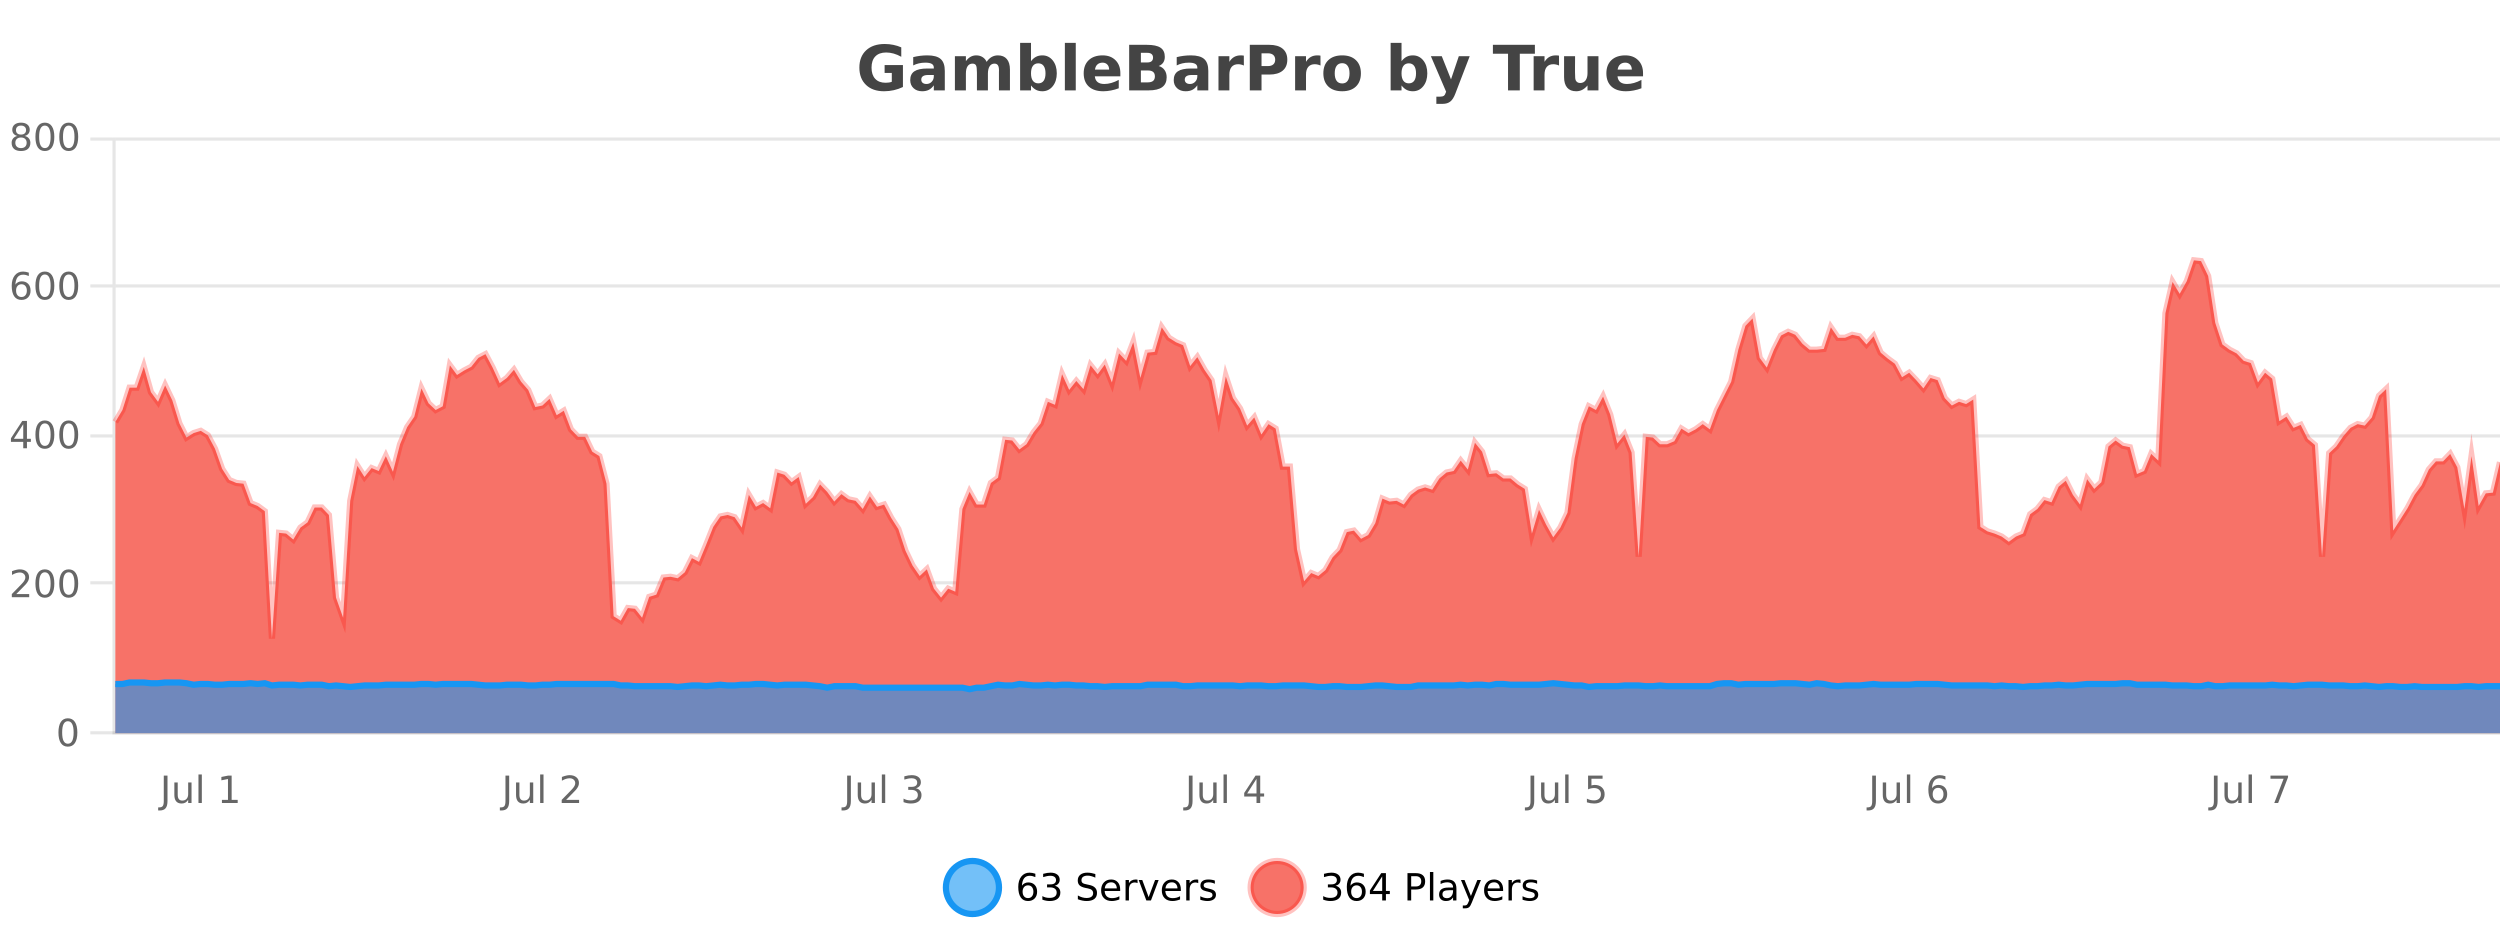 <?xml version="1.0" encoding="UTF-8"?>
<svg xmlns="http://www.w3.org/2000/svg" xmlns:xlink="http://www.w3.org/1999/xlink" width="800pt" height="300pt" viewBox="0 0 800 300" version="1.1">
<defs>
<clipPath id="clip1">
  <path d="M 274 263 L 348 263 L 348 300 L 274 300 Z M 274 263 "/>
</clipPath>
<clipPath id="clip2">
  <path d="M 371 263 L 446 263 L 446 300 L 371 300 Z M 371 263 "/>
</clipPath>
<clipPath id="clip3">
  <path d="M 36.906 83 L 800 83 L 800 234.602 L 36.906 234.602 Z M 36.906 83 "/>
</clipPath>
<clipPath id="clip4">
  <path d="M 35.906 55 L 800 55 L 800 233 L 35.906 233 Z M 35.906 55 "/>
</clipPath>
<clipPath id="clip5">
  <path d="M 36.906 218 L 800 218 L 800 234.602 L 36.906 234.602 Z M 36.906 218 "/>
</clipPath>
<clipPath id="clip6">
  <path d="M 35.906 190 L 800 190 L 800 235.602 L 35.906 235.602 Z M 35.906 190 "/>
</clipPath>
</defs>
<g id="surface2507371">
<rect x="0" y="0" width="800" height="300" style="fill:rgb(100%,100%,100%);fill-opacity:1;stroke:none;"/>
<path style="fill:none;stroke-width:1;stroke-linecap:butt;stroke-linejoin:miter;stroke:rgb(0%,0%,0%);stroke-opacity:0.098;stroke-miterlimit:10;" d="M 37 234.5 L 800 234.5 "/>
<path style="fill:none;stroke-width:1;stroke-linecap:butt;stroke-linejoin:miter;stroke:rgb(0%,0%,0%);stroke-opacity:0.098;stroke-miterlimit:10;" d="M 28.906 234.5 L 36 234.5 "/>
<path style="fill:none;stroke-width:1;stroke-linecap:butt;stroke-linejoin:miter;stroke:rgb(0%,0%,0%);stroke-opacity:0.098;stroke-miterlimit:10;" d="M 37 186.5 L 800 186.5 "/>
<path style="fill:none;stroke-width:1;stroke-linecap:butt;stroke-linejoin:miter;stroke:rgb(0%,0%,0%);stroke-opacity:0.098;stroke-miterlimit:10;" d="M 28.906 186.5 L 36 186.5 "/>
<path style="fill:none;stroke-width:1;stroke-linecap:butt;stroke-linejoin:miter;stroke:rgb(0%,0%,0%);stroke-opacity:0.098;stroke-miterlimit:10;" d="M 37 139.5 L 800 139.5 "/>
<path style="fill:none;stroke-width:1;stroke-linecap:butt;stroke-linejoin:miter;stroke:rgb(0%,0%,0%);stroke-opacity:0.098;stroke-miterlimit:10;" d="M 28.906 139.5 L 36 139.5 "/>
<path style="fill:none;stroke-width:1;stroke-linecap:butt;stroke-linejoin:miter;stroke:rgb(0%,0%,0%);stroke-opacity:0.098;stroke-miterlimit:10;" d="M 37 91.5 L 800 91.5 "/>
<path style="fill:none;stroke-width:1;stroke-linecap:butt;stroke-linejoin:miter;stroke:rgb(0%,0%,0%);stroke-opacity:0.098;stroke-miterlimit:10;" d="M 28.906 91.5 L 36 91.5 "/>
<path style="fill:none;stroke-width:1;stroke-linecap:butt;stroke-linejoin:miter;stroke:rgb(0%,0%,0%);stroke-opacity:0.098;stroke-miterlimit:10;" d="M 37 44.5 L 800 44.5 "/>
<path style="fill:none;stroke-width:1;stroke-linecap:butt;stroke-linejoin:miter;stroke:rgb(0%,0%,0%);stroke-opacity:0.098;stroke-miterlimit:10;" d="M 28.906 44.5 L 36 44.5 "/>
<path style=" stroke:none;fill-rule:nonzero;fill:rgb(9.02%,58.824%,95.294%);fill-opacity:0.6;" d="M 319.672 284 C 319.672 288.688 315.871 292.484 311.188 292.484 C 306.5 292.484 302.699 288.688 302.699 284 C 302.699 279.312 306.5 275.516 311.188 275.516 C 315.871 275.516 319.672 279.312 319.672 284 Z M 319.672 284 "/>
<g clip-path="url(#clip1)" clip-rule="nonzero">
<path style="fill:none;stroke-width:2;stroke-linecap:butt;stroke-linejoin:miter;stroke:rgb(9.02%,58.824%,95.294%);stroke-opacity:1;stroke-miterlimit:10;" d="M 319.672 284 C 319.672 288.688 315.871 292.484 311.188 292.484 C 306.5 292.484 302.699 288.688 302.699 284 C 302.699 279.312 306.5 275.516 311.188 275.516 C 315.871 275.516 319.672 279.312 319.672 284 Z M 319.672 284 "/>
</g>
<path style=" stroke:none;fill-rule:nonzero;fill:rgb(0%,0%,0%);fill-opacity:1;" d="M 328.969 283.312 C 328.438 283.312 328.016 283.496 327.703 283.859 C 327.391 284.227 327.234 284.719 327.234 285.344 C 327.234 285.98 327.391 286.48 327.703 286.844 C 328.016 287.211 328.438 287.391 328.969 287.391 C 329.5 287.391 329.914 287.211 330.219 286.844 C 330.531 286.48 330.688 285.98 330.688 285.344 C 330.688 284.719 330.531 284.227 330.219 283.859 C 329.914 283.496 329.5 283.312 328.969 283.312 Z M 331.312 279.594 L 331.312 280.672 C 331.008 280.539 330.707 280.434 330.406 280.359 C 330.102 280.289 329.805 280.25 329.516 280.25 C 328.734 280.25 328.133 280.516 327.719 281.047 C 327.312 281.57 327.078 282.359 327.016 283.422 C 327.242 283.09 327.531 282.836 327.875 282.656 C 328.227 282.469 328.613 282.375 329.031 282.375 C 329.906 282.375 330.598 282.641 331.109 283.172 C 331.617 283.703 331.875 284.43 331.875 285.344 C 331.875 286.25 331.609 286.977 331.078 287.516 C 330.547 288.059 329.844 288.328 328.969 288.328 C 327.945 288.328 327.172 287.945 326.641 287.172 C 326.109 286.391 325.844 285.266 325.844 283.797 C 325.844 282.414 326.172 281.309 326.828 280.484 C 327.484 279.664 328.363 279.25 329.469 279.25 C 329.758 279.25 330.055 279.281 330.359 279.344 C 330.66 279.398 330.977 279.48 331.312 279.594 Z M 337.512 283.438 C 338.074 283.562 338.512 283.82 338.824 284.203 C 339.145 284.578 339.309 285.047 339.309 285.609 C 339.309 286.477 339.012 287.148 338.418 287.625 C 337.824 288.094 336.98 288.328 335.887 288.328 C 335.52 288.328 335.141 288.289 334.746 288.219 C 334.359 288.148 333.965 288.039 333.559 287.891 L 333.559 286.75 C 333.879 286.938 334.234 287.086 334.621 287.188 C 335.016 287.281 335.426 287.328 335.855 287.328 C 336.594 287.328 337.156 287.184 337.543 286.891 C 337.938 286.602 338.137 286.172 338.137 285.609 C 338.137 285.102 337.953 284.699 337.59 284.406 C 337.223 284.117 336.723 283.969 336.09 283.969 L 335.059 283.969 L 335.059 283 L 336.137 283 C 336.707 283 337.152 282.887 337.465 282.656 C 337.777 282.418 337.934 282.078 337.934 281.641 C 337.934 281.195 337.77 280.852 337.449 280.609 C 337.137 280.371 336.684 280.25 336.09 280.25 C 335.754 280.25 335.402 280.289 335.027 280.359 C 334.66 280.422 334.254 280.527 333.809 280.672 L 333.809 279.625 C 334.266 279.5 334.688 279.406 335.074 279.344 C 335.469 279.281 335.84 279.25 336.184 279.25 C 337.09 279.25 337.801 279.453 338.324 279.859 C 338.844 280.266 339.105 280.82 339.105 281.516 C 339.105 282.008 338.965 282.418 338.684 282.75 C 338.41 283.086 338.02 283.312 337.512 283.438 Z M 350.508 279.688 L 350.508 280.844 C 350.059 280.637 349.633 280.48 349.227 280.375 C 348.828 280.262 348.449 280.203 348.086 280.203 C 347.438 280.203 346.938 280.328 346.586 280.578 C 346.242 280.828 346.07 281.188 346.07 281.656 C 346.07 282.043 346.184 282.336 346.414 282.531 C 346.641 282.73 347.086 282.887 347.742 283 L 348.445 283.156 C 349.328 283.324 349.98 283.621 350.398 284.047 C 350.824 284.465 351.039 285.027 351.039 285.734 C 351.039 286.59 350.75 287.234 350.18 287.672 C 349.617 288.109 348.781 288.328 347.68 288.328 C 347.273 288.328 346.836 288.281 346.367 288.188 C 345.898 288.094 345.414 287.953 344.914 287.766 L 344.914 286.547 C 345.391 286.82 345.859 287.023 346.32 287.156 C 346.789 287.293 347.242 287.359 347.68 287.359 C 348.355 287.359 348.875 287.23 349.242 286.969 C 349.617 286.699 349.805 286.32 349.805 285.828 C 349.805 285.402 349.668 285.07 349.398 284.828 C 349.137 284.578 348.703 284.398 348.102 284.281 L 347.383 284.141 C 346.496 283.965 345.855 283.688 345.461 283.312 C 345.074 282.938 344.883 282.418 344.883 281.75 C 344.883 280.969 345.152 280.359 345.695 279.922 C 346.234 279.477 346.984 279.25 347.945 279.25 C 348.359 279.25 348.777 279.289 349.195 279.359 C 349.621 279.434 350.059 279.543 350.508 279.688 Z M 358.453 284.609 L 358.453 285.125 L 353.484 285.125 C 353.535 285.875 353.758 286.445 354.156 286.828 C 354.562 287.215 355.117 287.406 355.828 287.406 C 356.242 287.406 356.645 287.359 357.031 287.266 C 357.426 287.164 357.816 287.008 358.203 286.797 L 358.203 287.828 C 357.805 287.984 357.406 288.105 357 288.188 C 356.594 288.281 356.18 288.328 355.766 288.328 C 354.723 288.328 353.895 288.027 353.281 287.422 C 352.664 286.809 352.359 285.98 352.359 284.938 C 352.359 283.867 352.648 283.016 353.234 282.391 C 353.816 281.758 354.598 281.438 355.578 281.438 C 356.461 281.438 357.16 281.727 357.672 282.297 C 358.191 282.859 358.453 283.633 358.453 284.609 Z M 357.375 284.281 C 357.363 283.699 357.195 283.23 356.875 282.875 C 356.551 282.523 356.125 282.344 355.594 282.344 C 354.988 282.344 354.504 282.516 354.141 282.859 C 353.785 283.203 353.582 283.684 353.531 284.297 Z M 364.023 282.594 C 363.898 282.531 363.762 282.484 363.617 282.453 C 363.48 282.414 363.324 282.391 363.148 282.391 C 362.543 282.391 362.074 282.59 361.742 282.984 C 361.418 283.383 361.258 283.953 361.258 284.703 L 361.258 288.156 L 360.18 288.156 L 360.18 281.594 L 361.258 281.594 L 361.258 282.609 C 361.484 282.215 361.781 281.922 362.148 281.734 C 362.512 281.539 362.953 281.438 363.477 281.438 C 363.547 281.438 363.625 281.445 363.711 281.453 C 363.805 281.465 363.902 281.48 364.008 281.5 Z M 364.379 281.594 L 365.52 281.594 L 367.566 287.094 L 369.629 281.594 L 370.77 281.594 L 368.301 288.156 L 366.832 288.156 Z M 377.871 284.609 L 377.871 285.125 L 372.902 285.125 C 372.953 285.875 373.176 286.445 373.574 286.828 C 373.98 287.215 374.535 287.406 375.246 287.406 C 375.66 287.406 376.062 287.359 376.449 287.266 C 376.844 287.164 377.234 287.008 377.621 286.797 L 377.621 287.828 C 377.223 287.984 376.824 288.105 376.418 288.188 C 376.012 288.281 375.598 288.328 375.184 288.328 C 374.141 288.328 373.312 288.027 372.699 287.422 C 372.082 286.809 371.777 285.98 371.777 284.938 C 371.777 283.867 372.066 283.016 372.652 282.391 C 373.234 281.758 374.016 281.438 374.996 281.438 C 375.879 281.438 376.578 281.727 377.09 282.297 C 377.609 282.859 377.871 283.633 377.871 284.609 Z M 376.793 284.281 C 376.781 283.699 376.613 283.23 376.293 282.875 C 375.969 282.523 375.543 282.344 375.012 282.344 C 374.406 282.344 373.922 282.516 373.559 282.859 C 373.203 283.203 373 283.684 372.949 284.297 Z M 383.441 282.594 C 383.316 282.531 383.18 282.484 383.035 282.453 C 382.898 282.414 382.742 282.391 382.566 282.391 C 381.961 282.391 381.492 282.59 381.16 282.984 C 380.836 283.383 380.676 283.953 380.676 284.703 L 380.676 288.156 L 379.598 288.156 L 379.598 281.594 L 380.676 281.594 L 380.676 282.609 C 380.902 282.215 381.199 281.922 381.566 281.734 C 381.93 281.539 382.371 281.438 382.895 281.438 C 382.965 281.438 383.043 281.445 383.129 281.453 C 383.223 281.465 383.32 281.48 383.426 281.5 Z M 388.75 281.781 L 388.75 282.812 C 388.445 282.656 388.129 282.543 387.797 282.469 C 387.473 282.387 387.133 282.344 386.781 282.344 C 386.25 282.344 385.848 282.43 385.578 282.594 C 385.305 282.75 385.172 282.996 385.172 283.328 C 385.172 283.578 385.266 283.777 385.453 283.922 C 385.648 284.059 386.039 284.188 386.625 284.312 L 386.984 284.406 C 387.754 284.562 388.301 284.793 388.625 285.094 C 388.945 285.398 389.109 285.812 389.109 286.344 C 389.109 286.961 388.863 287.445 388.375 287.797 C 387.895 288.152 387.234 288.328 386.391 288.328 C 386.035 288.328 385.664 288.289 385.281 288.219 C 384.906 288.156 384.508 288.059 384.094 287.922 L 384.094 286.797 C 384.488 287.008 384.879 287.164 385.266 287.266 C 385.648 287.371 386.035 287.422 386.422 287.422 C 386.922 287.422 387.305 287.34 387.578 287.172 C 387.859 286.996 388 286.746 388 286.422 C 388 286.133 387.898 285.906 387.703 285.75 C 387.504 285.594 387.07 285.445 386.406 285.297 L 386.031 285.219 C 385.363 285.074 384.879 284.855 384.578 284.562 C 384.285 284.273 384.141 283.875 384.141 283.375 C 384.141 282.75 384.359 282.273 384.797 281.938 C 385.234 281.605 385.852 281.438 386.656 281.438 C 387.051 281.438 387.426 281.469 387.781 281.531 C 388.133 281.586 388.457 281.668 388.75 281.781 Z M 321.188 277.016 "/>
<path style=" stroke:none;fill-rule:nonzero;fill:rgb(96.863%,44.706%,40.784%);fill-opacity:1;" d="M 417.172 284 C 417.172 288.688 413.375 292.484 408.688 292.484 C 404 292.484 400.203 288.688 400.203 284 C 400.203 279.312 404 275.516 408.688 275.516 C 413.375 275.516 417.172 279.312 417.172 284 Z M 417.172 284 "/>
<g clip-path="url(#clip2)" clip-rule="nonzero">
<path style="fill:none;stroke-width:2;stroke-linecap:butt;stroke-linejoin:miter;stroke:rgb(100%,4.706%,0%);stroke-opacity:0.247;stroke-miterlimit:10;" d="M 417.172 284 C 417.172 288.688 413.375 292.484 408.688 292.484 C 404 292.484 400.203 288.688 400.203 284 C 400.203 279.312 404 275.516 408.688 275.516 C 413.375 275.516 417.172 279.312 417.172 284 Z M 417.172 284 "/>
</g>
<path style=" stroke:none;fill-rule:nonzero;fill:rgb(0%,0%,0%);fill-opacity:1;" d="M 427.375 283.438 C 427.938 283.562 428.375 283.82 428.688 284.203 C 429.008 284.578 429.172 285.047 429.172 285.609 C 429.172 286.477 428.875 287.148 428.281 287.625 C 427.688 288.094 426.844 288.328 425.75 288.328 C 425.383 288.328 425.004 288.289 424.609 288.219 C 424.223 288.148 423.828 288.039 423.422 287.891 L 423.422 286.75 C 423.742 286.938 424.098 287.086 424.484 287.188 C 424.879 287.281 425.289 287.328 425.719 287.328 C 426.457 287.328 427.02 287.184 427.406 286.891 C 427.801 286.602 428 286.172 428 285.609 C 428 285.102 427.816 284.699 427.453 284.406 C 427.086 284.117 426.586 283.969 425.953 283.969 L 424.922 283.969 L 424.922 283 L 426 283 C 426.57 283 427.016 282.887 427.328 282.656 C 427.641 282.418 427.797 282.078 427.797 281.641 C 427.797 281.195 427.633 280.852 427.312 280.609 C 427 280.371 426.547 280.25 425.953 280.25 C 425.617 280.25 425.266 280.289 424.891 280.359 C 424.523 280.422 424.117 280.527 423.672 280.672 L 423.672 279.625 C 424.129 279.5 424.551 279.406 424.938 279.344 C 425.332 279.281 425.703 279.25 426.047 279.25 C 426.953 279.25 427.664 279.453 428.188 279.859 C 428.707 280.266 428.969 280.82 428.969 281.516 C 428.969 282.008 428.828 282.418 428.547 282.75 C 428.273 283.086 427.883 283.312 427.375 283.438 Z M 434.105 283.312 C 433.574 283.312 433.152 283.496 432.84 283.859 C 432.527 284.227 432.371 284.719 432.371 285.344 C 432.371 285.98 432.527 286.48 432.84 286.844 C 433.152 287.211 433.574 287.391 434.105 287.391 C 434.637 287.391 435.051 287.211 435.355 286.844 C 435.668 286.48 435.824 285.98 435.824 285.344 C 435.824 284.719 435.668 284.227 435.355 283.859 C 435.051 283.496 434.637 283.312 434.105 283.312 Z M 436.449 279.594 L 436.449 280.672 C 436.145 280.539 435.844 280.434 435.543 280.359 C 435.238 280.289 434.941 280.25 434.652 280.25 C 433.871 280.25 433.27 280.516 432.855 281.047 C 432.449 281.57 432.215 282.359 432.152 283.422 C 432.379 283.09 432.668 282.836 433.012 282.656 C 433.363 282.469 433.75 282.375 434.168 282.375 C 435.043 282.375 435.734 282.641 436.246 283.172 C 436.754 283.703 437.012 284.43 437.012 285.344 C 437.012 286.25 436.746 286.977 436.215 287.516 C 435.684 288.059 434.98 288.328 434.105 288.328 C 433.082 288.328 432.309 287.945 431.777 287.172 C 431.246 286.391 430.98 285.266 430.98 283.797 C 430.98 282.414 431.309 281.309 431.965 280.484 C 432.621 279.664 433.5 279.25 434.605 279.25 C 434.895 279.25 435.191 279.281 435.496 279.344 C 435.797 279.398 436.113 279.48 436.449 279.594 Z M 442.305 280.438 L 439.32 285.109 L 442.305 285.109 Z M 441.992 279.406 L 443.492 279.406 L 443.492 285.109 L 444.742 285.109 L 444.742 286.094 L 443.492 286.094 L 443.492 288.156 L 442.305 288.156 L 442.305 286.094 L 438.367 286.094 L 438.367 284.953 Z M 451.578 280.375 L 451.578 283.672 L 453.062 283.672 C 453.613 283.672 454.039 283.531 454.344 283.25 C 454.645 282.961 454.797 282.547 454.797 282.016 C 454.797 281.496 454.645 281.094 454.344 280.812 C 454.039 280.523 453.613 280.375 453.062 280.375 Z M 450.391 279.406 L 453.062 279.406 C 454.051 279.406 454.797 279.633 455.297 280.078 C 455.797 280.516 456.047 281.164 456.047 282.016 C 456.047 282.883 455.797 283.539 455.297 283.984 C 454.797 284.422 454.051 284.641 453.062 284.641 L 451.578 284.641 L 451.578 288.156 L 450.391 288.156 Z M 457.582 279.031 L 458.66 279.031 L 458.66 288.156 L 457.582 288.156 Z M 463.898 284.859 C 463.031 284.859 462.43 284.961 462.086 285.156 C 461.75 285.355 461.586 285.695 461.586 286.172 C 461.586 286.559 461.711 286.867 461.961 287.094 C 462.219 287.312 462.562 287.422 462.992 287.422 C 463.594 287.422 464.074 287.215 464.43 286.797 C 464.793 286.371 464.977 285.805 464.977 285.094 L 464.977 284.859 Z M 466.055 284.406 L 466.055 288.156 L 464.977 288.156 L 464.977 287.156 C 464.727 287.555 464.418 287.852 464.055 288.047 C 463.688 288.234 463.242 288.328 462.711 288.328 C 462.031 288.328 461.496 288.141 461.102 287.766 C 460.703 287.383 460.508 286.875 460.508 286.25 C 460.508 285.512 460.75 284.953 461.242 284.578 C 461.742 284.203 462.48 284.016 463.461 284.016 L 464.977 284.016 L 464.977 283.906 C 464.977 283.406 464.809 283.023 464.477 282.75 C 464.152 282.48 463.699 282.344 463.117 282.344 C 462.742 282.344 462.371 282.391 462.008 282.484 C 461.652 282.578 461.312 282.715 460.992 282.891 L 460.992 281.891 C 461.387 281.734 461.766 281.621 462.133 281.547 C 462.508 281.477 462.871 281.438 463.227 281.438 C 464.172 281.438 464.883 281.684 465.352 282.172 C 465.82 282.664 466.055 283.406 466.055 284.406 Z M 471.004 288.766 C 470.699 289.547 470.402 290.055 470.113 290.297 C 469.82 290.535 469.434 290.656 468.957 290.656 L 468.098 290.656 L 468.098 289.75 L 468.723 289.75 C 469.023 289.75 469.254 289.676 469.41 289.531 C 469.574 289.395 469.758 289.066 469.957 288.547 L 470.16 288.047 L 467.504 281.594 L 468.645 281.594 L 470.691 286.719 L 472.754 281.594 L 473.895 281.594 Z M 480.996 284.609 L 480.996 285.125 L 476.027 285.125 C 476.078 285.875 476.301 286.445 476.699 286.828 C 477.105 287.215 477.66 287.406 478.371 287.406 C 478.785 287.406 479.188 287.359 479.574 287.266 C 479.969 287.164 480.359 287.008 480.746 286.797 L 480.746 287.828 C 480.348 287.984 479.949 288.105 479.543 288.188 C 479.137 288.281 478.723 288.328 478.309 288.328 C 477.266 288.328 476.438 288.027 475.824 287.422 C 475.207 286.809 474.902 285.98 474.902 284.938 C 474.902 283.867 475.191 283.016 475.777 282.391 C 476.359 281.758 477.141 281.438 478.121 281.438 C 479.004 281.438 479.703 281.727 480.215 282.297 C 480.734 282.859 480.996 283.633 480.996 284.609 Z M 479.918 284.281 C 479.906 283.699 479.738 283.23 479.418 282.875 C 479.094 282.523 478.668 282.344 478.137 282.344 C 477.531 282.344 477.047 282.516 476.684 282.859 C 476.328 283.203 476.125 283.684 476.074 284.297 Z M 486.566 282.594 C 486.441 282.531 486.305 282.484 486.16 282.453 C 486.023 282.414 485.867 282.391 485.691 282.391 C 485.086 282.391 484.617 282.59 484.285 282.984 C 483.961 283.383 483.801 283.953 483.801 284.703 L 483.801 288.156 L 482.723 288.156 L 482.723 281.594 L 483.801 281.594 L 483.801 282.609 C 484.027 282.215 484.324 281.922 484.691 281.734 C 485.055 281.539 485.496 281.438 486.02 281.438 C 486.09 281.438 486.168 281.445 486.254 281.453 C 486.348 281.465 486.445 281.48 486.551 281.5 Z M 491.875 281.781 L 491.875 282.812 C 491.57 282.656 491.254 282.543 490.922 282.469 C 490.598 282.387 490.258 282.344 489.906 282.344 C 489.375 282.344 488.973 282.43 488.703 282.594 C 488.43 282.75 488.297 282.996 488.297 283.328 C 488.297 283.578 488.391 283.777 488.578 283.922 C 488.773 284.059 489.164 284.188 489.75 284.312 L 490.109 284.406 C 490.879 284.562 491.426 284.793 491.75 285.094 C 492.07 285.398 492.234 285.812 492.234 286.344 C 492.234 286.961 491.988 287.445 491.5 287.797 C 491.02 288.152 490.359 288.328 489.516 288.328 C 489.16 288.328 488.789 288.289 488.406 288.219 C 488.031 288.156 487.633 288.059 487.219 287.922 L 487.219 286.797 C 487.613 287.008 488.004 287.164 488.391 287.266 C 488.773 287.371 489.16 287.422 489.547 287.422 C 490.047 287.422 490.43 287.34 490.703 287.172 C 490.984 286.996 491.125 286.746 491.125 286.422 C 491.125 286.133 491.023 285.906 490.828 285.75 C 490.629 285.594 490.195 285.445 489.531 285.297 L 489.156 285.219 C 488.488 285.074 488.004 284.855 487.703 284.562 C 487.41 284.273 487.266 283.875 487.266 283.375 C 487.266 282.75 487.484 282.273 487.922 281.938 C 488.359 281.605 488.977 281.438 489.781 281.438 C 490.176 281.438 490.551 281.469 490.906 281.531 C 491.258 281.586 491.582 281.668 491.875 281.781 Z M 418.688 277.016 "/>
<path style=" stroke:none;fill-rule:nonzero;fill:rgb(26.667%,26.667%,26.667%);fill-opacity:1;" d="M 288.938 27.844 C 288 28.293 287.023 28.633 286.016 28.859 C 285.016 29.086 283.973 29.203 282.891 29.203 C 280.461 29.203 278.539 28.527 277.125 27.172 C 275.707 25.809 275 23.965 275 21.641 C 275 19.297 275.719 17.453 277.156 16.109 C 278.602 14.758 280.586 14.078 283.109 14.078 C 284.078 14.078 285.004 14.172 285.891 14.359 C 286.773 14.539 287.613 14.805 288.406 15.156 L 288.406 18.172 C 287.594 17.715 286.781 17.371 285.969 17.141 C 285.164 16.914 284.363 16.797 283.562 16.797 C 282.062 16.797 280.906 17.219 280.094 18.062 C 279.289 18.898 278.891 20.09 278.891 21.641 C 278.891 23.184 279.281 24.375 280.062 25.219 C 280.844 26.062 281.953 26.484 283.391 26.484 C 283.773 26.484 284.133 26.461 284.469 26.406 C 284.812 26.355 285.113 26.277 285.375 26.172 L 285.375 23.344 L 283.078 23.344 L 283.078 20.828 L 288.938 20.828 Z M 296.992 24 C 296.262 24 295.715 24.125 295.352 24.375 C 294.984 24.617 294.805 24.98 294.805 25.469 C 294.805 25.906 294.949 26.25 295.242 26.5 C 295.543 26.75 295.953 26.875 296.477 26.875 C 297.133 26.875 297.684 26.641 298.133 26.172 C 298.59 25.703 298.82 25.117 298.82 24.406 L 298.82 24 Z M 302.336 22.688 L 302.336 28.922 L 298.82 28.922 L 298.82 27.297 C 298.352 27.965 297.82 28.449 297.227 28.75 C 296.641 29.051 295.93 29.203 295.086 29.203 C 293.961 29.203 293.043 28.875 292.336 28.219 C 291.625 27.555 291.273 26.695 291.273 25.641 C 291.273 24.359 291.711 23.422 292.586 22.828 C 293.469 22.227 294.859 21.922 296.758 21.922 L 298.82 21.922 L 298.82 21.641 C 298.82 21.09 298.602 20.688 298.164 20.438 C 297.727 20.18 297.043 20.047 296.117 20.047 C 295.367 20.047 294.668 20.125 294.023 20.281 C 293.375 20.43 292.777 20.648 292.227 20.938 L 292.227 18.281 C 292.977 18.094 293.727 17.953 294.477 17.859 C 295.234 17.766 295.996 17.719 296.758 17.719 C 298.727 17.719 300.148 18.109 301.023 18.891 C 301.898 19.664 302.336 20.93 302.336 22.688 Z M 315.727 19.797 C 316.172 19.121 316.699 18.605 317.305 18.25 C 317.918 17.898 318.59 17.719 319.32 17.719 C 320.57 17.719 321.523 18.109 322.18 18.891 C 322.844 19.664 323.18 20.789 323.18 22.266 L 323.18 28.922 L 319.664 28.922 L 319.664 23.219 C 319.664 23.137 319.664 23.047 319.664 22.953 C 319.672 22.859 319.68 22.73 319.68 22.562 C 319.68 21.793 319.562 21.234 319.336 20.891 C 319.105 20.539 318.734 20.359 318.227 20.359 C 317.57 20.359 317.059 20.637 316.695 21.188 C 316.328 21.73 316.141 22.516 316.133 23.547 L 316.133 28.922 L 312.617 28.922 L 312.617 23.219 C 312.617 22.012 312.512 21.234 312.305 20.891 C 312.094 20.539 311.727 20.359 311.195 20.359 C 310.516 20.359 309.996 20.637 309.633 21.188 C 309.266 21.73 309.086 22.516 309.086 23.547 L 309.086 28.922 L 305.57 28.922 L 305.57 17.984 L 309.086 17.984 L 309.086 19.578 C 309.523 18.965 310.016 18.5 310.57 18.188 C 311.121 17.875 311.734 17.719 312.414 17.719 C 313.164 17.719 313.828 17.902 314.414 18.266 C 314.996 18.633 315.434 19.141 315.727 19.797 Z M 332.25 26.672 C 333 26.672 333.57 26.402 333.969 25.859 C 334.363 25.309 334.562 24.512 334.562 23.469 C 334.562 22.43 334.363 21.637 333.969 21.094 C 333.57 20.543 333 20.266 332.25 20.266 C 331.5 20.266 330.922 20.543 330.516 21.094 C 330.117 21.637 329.922 22.43 329.922 23.469 C 329.922 24.5 330.117 25.293 330.516 25.844 C 330.922 26.398 331.5 26.672 332.25 26.672 Z M 329.922 19.578 C 330.41 18.945 330.945 18.477 331.531 18.172 C 332.113 17.871 332.785 17.719 333.547 17.719 C 334.898 17.719 336.008 18.258 336.875 19.328 C 337.738 20.402 338.172 21.781 338.172 23.469 C 338.172 25.148 337.738 26.523 336.875 27.594 C 336.008 28.668 334.898 29.203 333.547 29.203 C 332.785 29.203 332.113 29.051 331.531 28.75 C 330.945 28.449 330.41 27.98 329.922 27.344 L 329.922 28.922 L 326.438 28.922 L 326.438 13.719 L 329.922 13.719 Z M 340.758 13.719 L 344.242 13.719 L 344.242 28.922 L 340.758 28.922 Z M 358.516 23.422 L 358.516 24.422 L 350.344 24.422 C 350.426 25.246 350.723 25.859 351.234 26.266 C 351.742 26.672 352.453 26.875 353.359 26.875 C 354.098 26.875 354.852 26.766 355.625 26.547 C 356.395 26.328 357.188 26 358 25.562 L 358 28.25 C 357.176 28.562 356.348 28.797 355.516 28.953 C 354.691 29.117 353.867 29.203 353.047 29.203 C 351.066 29.203 349.523 28.703 348.422 27.703 C 347.328 26.695 346.781 25.281 346.781 23.469 C 346.781 21.68 347.316 20.273 348.391 19.25 C 349.473 18.23 350.957 17.719 352.844 17.719 C 354.562 17.719 355.938 18.242 356.969 19.281 C 358 20.312 358.516 21.695 358.516 23.422 Z M 354.922 22.266 C 354.922 21.602 354.727 21.062 354.344 20.656 C 353.957 20.25 353.453 20.047 352.828 20.047 C 352.148 20.047 351.598 20.242 351.172 20.625 C 350.754 21 350.492 21.547 350.391 22.266 Z M 367.16 19.984 C 367.754 19.984 368.199 19.855 368.504 19.594 C 368.816 19.336 368.973 18.949 368.973 18.438 C 368.973 17.938 368.816 17.559 368.504 17.297 C 368.199 17.039 367.754 16.906 367.16 16.906 L 365.082 16.906 L 365.082 19.984 Z M 367.285 26.359 C 368.043 26.359 368.613 26.203 368.988 25.891 C 369.371 25.57 369.566 25.086 369.566 24.438 C 369.566 23.805 369.379 23.328 369.004 23.016 C 368.629 22.703 368.055 22.547 367.285 22.547 L 365.082 22.547 L 365.082 26.359 Z M 370.785 21.125 C 371.598 21.355 372.223 21.789 372.66 22.422 C 373.105 23.047 373.332 23.82 373.332 24.734 C 373.332 26.141 372.852 27.195 371.895 27.891 C 370.945 28.578 369.504 28.922 367.566 28.922 L 361.332 28.922 L 361.332 14.344 L 366.973 14.344 C 368.992 14.344 370.457 14.652 371.363 15.266 C 372.277 15.871 372.738 16.852 372.738 18.203 C 372.738 18.914 372.57 19.516 372.238 20.016 C 371.902 20.508 371.418 20.875 370.785 21.125 Z M 381.312 24 C 380.582 24 380.035 24.125 379.672 24.375 C 379.305 24.617 379.125 24.98 379.125 25.469 C 379.125 25.906 379.27 26.25 379.562 26.5 C 379.863 26.75 380.273 26.875 380.797 26.875 C 381.453 26.875 382.004 26.641 382.453 26.172 C 382.91 25.703 383.141 25.117 383.141 24.406 L 383.141 24 Z M 386.656 22.688 L 386.656 28.922 L 383.141 28.922 L 383.141 27.297 C 382.672 27.965 382.141 28.449 381.547 28.75 C 380.961 29.051 380.25 29.203 379.406 29.203 C 378.281 29.203 377.363 28.875 376.656 28.219 C 375.945 27.555 375.594 26.695 375.594 25.641 C 375.594 24.359 376.031 23.422 376.906 22.828 C 377.789 22.227 379.18 21.922 381.078 21.922 L 383.141 21.922 L 383.141 21.641 C 383.141 21.09 382.922 20.688 382.484 20.438 C 382.047 20.18 381.363 20.047 380.438 20.047 C 379.688 20.047 378.988 20.125 378.344 20.281 C 377.695 20.43 377.098 20.648 376.547 20.938 L 376.547 18.281 C 377.297 18.094 378.047 17.953 378.797 17.859 C 379.555 17.766 380.316 17.719 381.078 17.719 C 383.047 17.719 384.469 18.109 385.344 18.891 C 386.219 19.664 386.656 20.93 386.656 22.688 Z M 398.039 20.969 C 397.727 20.824 397.418 20.719 397.117 20.656 C 396.812 20.586 396.512 20.547 396.211 20.547 C 395.305 20.547 394.605 20.836 394.117 21.406 C 393.637 21.98 393.398 22.805 393.398 23.875 L 393.398 28.922 L 389.914 28.922 L 389.914 17.984 L 393.398 17.984 L 393.398 19.781 C 393.844 19.062 394.359 18.543 394.945 18.219 C 395.527 17.887 396.227 17.719 397.039 17.719 C 397.164 17.719 397.293 17.727 397.43 17.734 C 397.562 17.746 397.762 17.766 398.023 17.797 Z M 399.938 14.344 L 406.172 14.344 C 408.023 14.344 409.445 14.758 410.438 15.578 C 411.438 16.402 411.938 17.574 411.938 19.094 C 411.938 20.625 411.438 21.805 410.438 22.625 C 409.445 23.449 408.023 23.859 406.172 23.859 L 403.688 23.859 L 403.688 28.922 L 399.938 28.922 Z M 403.688 17.062 L 403.688 21.141 L 405.766 21.141 C 406.492 21.141 407.055 20.965 407.453 20.609 C 407.859 20.258 408.062 19.75 408.062 19.094 C 408.062 18.449 407.859 17.949 407.453 17.594 C 407.055 17.242 406.492 17.062 405.766 17.062 Z M 422.562 20.969 C 422.25 20.824 421.941 20.719 421.641 20.656 C 421.336 20.586 421.035 20.547 420.734 20.547 C 419.828 20.547 419.129 20.836 418.641 21.406 C 418.16 21.98 417.922 22.805 417.922 23.875 L 417.922 28.922 L 414.438 28.922 L 414.438 17.984 L 417.922 17.984 L 417.922 19.781 C 418.367 19.062 418.883 18.543 419.469 18.219 C 420.051 17.887 420.75 17.719 421.562 17.719 C 421.688 17.719 421.816 17.727 421.953 17.734 C 422.086 17.746 422.285 17.766 422.547 17.797 Z M 429.504 20.219 C 428.723 20.219 428.129 20.5 427.723 21.062 C 427.316 21.617 427.113 22.418 427.113 23.469 C 427.113 24.512 427.316 25.312 427.723 25.875 C 428.129 26.43 428.723 26.703 429.504 26.703 C 430.262 26.703 430.84 26.43 431.238 25.875 C 431.645 25.312 431.848 24.512 431.848 23.469 C 431.848 22.418 431.645 21.617 431.238 21.062 C 430.84 20.5 430.262 20.219 429.504 20.219 Z M 429.504 17.719 C 431.379 17.719 432.84 18.23 433.895 19.25 C 434.957 20.262 435.488 21.668 435.488 23.469 C 435.488 25.262 434.957 26.668 433.895 27.688 C 432.84 28.699 431.379 29.203 429.504 29.203 C 427.605 29.203 426.129 28.699 425.066 27.688 C 424.004 26.668 423.473 25.262 423.473 23.469 C 423.473 21.668 424.004 20.262 425.066 19.25 C 426.129 18.23 427.605 17.719 429.504 17.719 Z M 450.816 26.672 C 451.566 26.672 452.137 26.402 452.535 25.859 C 452.93 25.309 453.129 24.512 453.129 23.469 C 453.129 22.43 452.93 21.637 452.535 21.094 C 452.137 20.543 451.566 20.266 450.816 20.266 C 450.066 20.266 449.488 20.543 449.082 21.094 C 448.684 21.637 448.488 22.43 448.488 23.469 C 448.488 24.5 448.684 25.293 449.082 25.844 C 449.488 26.398 450.066 26.672 450.816 26.672 Z M 448.488 19.578 C 448.977 18.945 449.512 18.477 450.098 18.172 C 450.68 17.871 451.352 17.719 452.113 17.719 C 453.465 17.719 454.574 18.258 455.441 19.328 C 456.305 20.402 456.738 21.781 456.738 23.469 C 456.738 25.148 456.305 26.523 455.441 27.594 C 454.574 28.668 453.465 29.203 452.113 29.203 C 451.352 29.203 450.68 29.051 450.098 28.75 C 449.512 28.449 448.977 27.98 448.488 27.344 L 448.488 28.922 L 445.004 28.922 L 445.004 13.719 L 448.488 13.719 Z M 457.883 17.984 L 461.367 17.984 L 464.32 25.406 L 466.82 17.984 L 470.305 17.984 L 465.711 29.953 C 465.25 31.172 464.711 32.02 464.086 32.5 C 463.469 32.988 462.664 33.234 461.664 33.234 L 459.633 33.234 L 459.633 30.938 L 460.727 30.938 C 461.32 30.938 461.75 30.844 462.023 30.656 C 462.293 30.469 462.5 30.129 462.648 29.641 L 462.758 29.344 Z M 477.727 14.344 L 491.164 14.344 L 491.164 17.188 L 486.336 17.188 L 486.336 28.922 L 482.57 28.922 L 482.57 17.188 L 477.727 17.188 Z M 498.891 20.969 C 498.578 20.824 498.27 20.719 497.969 20.656 C 497.664 20.586 497.363 20.547 497.062 20.547 C 496.156 20.547 495.457 20.836 494.969 21.406 C 494.488 21.98 494.25 22.805 494.25 23.875 L 494.25 28.922 L 490.766 28.922 L 490.766 17.984 L 494.25 17.984 L 494.25 19.781 C 494.695 19.062 495.211 18.543 495.797 18.219 C 496.379 17.887 497.078 17.719 497.891 17.719 C 498.016 17.719 498.145 17.727 498.281 17.734 C 498.414 17.746 498.613 17.766 498.875 17.797 Z M 500.504 24.656 L 500.504 17.984 L 504.02 17.984 L 504.02 19.078 C 504.02 19.672 504.012 20.418 504.004 21.312 C 504.004 22.211 504.004 22.805 504.004 23.094 C 504.004 23.98 504.023 24.617 504.066 25 C 504.117 25.387 504.195 25.668 504.301 25.844 C 504.445 26.074 504.633 26.25 504.863 26.375 C 505.09 26.5 505.355 26.562 505.66 26.562 C 506.387 26.562 506.961 26.281 507.379 25.719 C 507.793 25.156 508.004 24.383 508.004 23.391 L 508.004 17.984 L 511.504 17.984 L 511.504 28.922 L 508.004 28.922 L 508.004 27.344 C 507.473 27.98 506.91 28.449 506.316 28.75 C 505.73 29.051 505.086 29.203 504.379 29.203 C 503.117 29.203 502.152 28.82 501.488 28.047 C 500.832 27.266 500.504 26.137 500.504 24.656 Z M 525.773 23.422 L 525.773 24.422 L 517.602 24.422 C 517.684 25.246 517.98 25.859 518.492 26.266 C 519 26.672 519.711 26.875 520.617 26.875 C 521.355 26.875 522.109 26.766 522.883 26.547 C 523.652 26.328 524.445 26 525.258 25.562 L 525.258 28.25 C 524.434 28.562 523.605 28.797 522.773 28.953 C 521.949 29.117 521.125 29.203 520.305 29.203 C 518.324 29.203 516.781 28.703 515.68 27.703 C 514.586 26.695 514.039 25.281 514.039 23.469 C 514.039 21.68 514.574 20.273 515.648 19.25 C 516.73 18.23 518.215 17.719 520.102 17.719 C 521.82 17.719 523.195 18.242 524.227 19.281 C 525.258 20.312 525.773 21.695 525.773 23.422 Z M 522.18 22.266 C 522.18 21.602 521.984 21.062 521.602 20.656 C 521.215 20.25 520.711 20.047 520.086 20.047 C 519.406 20.047 518.855 20.242 518.43 20.625 C 518.012 21 517.75 21.547 517.648 22.266 Z M 274 10.359 "/>
<path style="fill:none;stroke-width:1;stroke-linecap:butt;stroke-linejoin:miter;stroke:rgb(0%,0%,0%);stroke-opacity:0.098;stroke-miterlimit:10;" d="M 36 234.5 L 801 234.5 "/>
<path style=" stroke:none;fill-rule:nonzero;fill:rgb(40%,40%,40%);fill-opacity:1;" d="M 52.41 248.203 L 53.598 248.203 L 53.598 256.344 C 53.598 257.395 53.395 258.16 52.988 258.641 C 52.59 259.117 51.949 259.359 51.066 259.359 L 50.613 259.359 L 50.613 258.359 L 50.988 258.359 C 51.508 258.359 51.871 258.211 52.082 257.922 C 52.301 257.629 52.41 257.102 52.41 256.344 Z M 55.793 254.359 L 55.793 250.391 L 56.871 250.391 L 56.871 254.328 C 56.871 254.945 56.988 255.406 57.23 255.719 C 57.48 256.031 57.844 256.188 58.324 256.188 C 58.906 256.188 59.363 256.008 59.699 255.641 C 60.043 255.266 60.215 254.758 60.215 254.109 L 60.215 250.391 L 61.293 250.391 L 61.293 256.953 L 60.215 256.953 L 60.215 255.938 C 59.953 256.344 59.652 256.648 59.309 256.844 C 58.965 257.031 58.562 257.125 58.105 257.125 C 57.344 257.125 56.766 256.891 56.371 256.422 C 55.984 255.953 55.793 255.266 55.793 254.359 Z M 58.512 250.234 Z M 63.508 247.828 L 64.586 247.828 L 64.586 256.953 L 63.508 256.953 Z M 71.016 255.953 L 72.953 255.953 L 72.953 249.281 L 70.844 249.703 L 70.844 248.625 L 72.938 248.203 L 74.125 248.203 L 74.125 255.953 L 76.062 255.953 L 76.062 256.953 L 71.016 256.953 Z M 51.238 245.816 "/>
<path style=" stroke:none;fill-rule:nonzero;fill:rgb(40%,40%,40%);fill-opacity:1;" d="M 161.75 248.203 L 162.938 248.203 L 162.938 256.344 C 162.938 257.395 162.734 258.16 162.328 258.641 C 161.93 259.117 161.289 259.359 160.406 259.359 L 159.953 259.359 L 159.953 258.359 L 160.328 258.359 C 160.848 258.359 161.211 258.211 161.422 257.922 C 161.641 257.629 161.75 257.102 161.75 256.344 Z M 165.133 254.359 L 165.133 250.391 L 166.211 250.391 L 166.211 254.328 C 166.211 254.945 166.328 255.406 166.57 255.719 C 166.82 256.031 167.184 256.188 167.664 256.188 C 168.246 256.188 168.703 256.008 169.039 255.641 C 169.383 255.266 169.555 254.758 169.555 254.109 L 169.555 250.391 L 170.633 250.391 L 170.633 256.953 L 169.555 256.953 L 169.555 255.938 C 169.293 256.344 168.992 256.648 168.648 256.844 C 168.305 257.031 167.902 257.125 167.445 257.125 C 166.684 257.125 166.105 256.891 165.711 256.422 C 165.324 255.953 165.133 255.266 165.133 254.359 Z M 167.852 250.234 Z M 172.848 247.828 L 173.926 247.828 L 173.926 256.953 L 172.848 256.953 Z M 181.168 255.953 L 185.309 255.953 L 185.309 256.953 L 179.746 256.953 L 179.746 255.953 C 180.191 255.496 180.801 254.875 181.574 254.094 C 182.355 253.305 182.844 252.793 183.043 252.562 C 183.426 252.148 183.691 251.793 183.84 251.5 C 183.996 251.199 184.074 250.906 184.074 250.625 C 184.074 250.156 183.906 249.777 183.574 249.484 C 183.25 249.195 182.828 249.047 182.309 249.047 C 181.934 249.047 181.535 249.109 181.121 249.234 C 180.715 249.359 180.277 249.559 179.809 249.828 L 179.809 248.625 C 180.285 248.438 180.73 248.297 181.137 248.203 C 181.551 248.102 181.934 248.047 182.277 248.047 C 183.184 248.047 183.906 248.277 184.449 248.734 C 184.988 249.184 185.262 249.789 185.262 250.547 C 185.262 250.902 185.191 251.242 185.059 251.562 C 184.922 251.887 184.676 252.266 184.324 252.703 C 184.219 252.82 183.906 253.148 183.387 253.688 C 182.863 254.23 182.125 254.984 181.168 255.953 Z M 160.578 245.816 "/>
<path style=" stroke:none;fill-rule:nonzero;fill:rgb(40%,40%,40%);fill-opacity:1;" d="M 271.09 248.203 L 272.277 248.203 L 272.277 256.344 C 272.277 257.395 272.074 258.16 271.668 258.641 C 271.27 259.117 270.629 259.359 269.746 259.359 L 269.293 259.359 L 269.293 258.359 L 269.668 258.359 C 270.188 258.359 270.551 258.211 270.762 257.922 C 270.98 257.629 271.09 257.102 271.09 256.344 Z M 274.473 254.359 L 274.473 250.391 L 275.551 250.391 L 275.551 254.328 C 275.551 254.945 275.668 255.406 275.91 255.719 C 276.16 256.031 276.523 256.188 277.004 256.188 C 277.586 256.188 278.043 256.008 278.379 255.641 C 278.723 255.266 278.895 254.758 278.895 254.109 L 278.895 250.391 L 279.973 250.391 L 279.973 256.953 L 278.895 256.953 L 278.895 255.938 C 278.633 256.344 278.332 256.648 277.988 256.844 C 277.645 257.031 277.242 257.125 276.785 257.125 C 276.023 257.125 275.445 256.891 275.051 256.422 C 274.664 255.953 274.473 255.266 274.473 254.359 Z M 277.191 250.234 Z M 282.188 247.828 L 283.266 247.828 L 283.266 256.953 L 282.188 256.953 Z M 293.086 252.234 C 293.648 252.359 294.086 252.617 294.398 253 C 294.719 253.375 294.883 253.844 294.883 254.406 C 294.883 255.273 294.586 255.945 293.992 256.422 C 293.398 256.891 292.555 257.125 291.461 257.125 C 291.094 257.125 290.715 257.086 290.32 257.016 C 289.934 256.945 289.539 256.836 289.133 256.688 L 289.133 255.547 C 289.453 255.734 289.809 255.883 290.195 255.984 C 290.59 256.078 291 256.125 291.43 256.125 C 292.168 256.125 292.73 255.98 293.117 255.688 C 293.512 255.398 293.711 254.969 293.711 254.406 C 293.711 253.898 293.527 253.496 293.164 253.203 C 292.797 252.914 292.297 252.766 291.664 252.766 L 290.633 252.766 L 290.633 251.797 L 291.711 251.797 C 292.281 251.797 292.727 251.684 293.039 251.453 C 293.352 251.215 293.508 250.875 293.508 250.438 C 293.508 249.992 293.344 249.648 293.023 249.406 C 292.711 249.168 292.258 249.047 291.664 249.047 C 291.328 249.047 290.977 249.086 290.602 249.156 C 290.234 249.219 289.828 249.324 289.383 249.469 L 289.383 248.422 C 289.84 248.297 290.262 248.203 290.648 248.141 C 291.043 248.078 291.414 248.047 291.758 248.047 C 292.664 248.047 293.375 248.25 293.898 248.656 C 294.418 249.062 294.68 249.617 294.68 250.312 C 294.68 250.805 294.539 251.215 294.258 251.547 C 293.984 251.883 293.594 252.109 293.086 252.234 Z M 269.918 245.816 "/>
<path style=" stroke:none;fill-rule:nonzero;fill:rgb(40%,40%,40%);fill-opacity:1;" d="M 380.43 248.203 L 381.617 248.203 L 381.617 256.344 C 381.617 257.395 381.414 258.16 381.008 258.641 C 380.609 259.117 379.969 259.359 379.086 259.359 L 378.633 259.359 L 378.633 258.359 L 379.008 258.359 C 379.527 258.359 379.891 258.211 380.102 257.922 C 380.32 257.629 380.43 257.102 380.43 256.344 Z M 383.812 254.359 L 383.812 250.391 L 384.891 250.391 L 384.891 254.328 C 384.891 254.945 385.008 255.406 385.25 255.719 C 385.5 256.031 385.863 256.188 386.344 256.188 C 386.926 256.188 387.383 256.008 387.719 255.641 C 388.062 255.266 388.234 254.758 388.234 254.109 L 388.234 250.391 L 389.312 250.391 L 389.312 256.953 L 388.234 256.953 L 388.234 255.938 C 387.973 256.344 387.672 256.648 387.328 256.844 C 386.984 257.031 386.582 257.125 386.125 257.125 C 385.363 257.125 384.785 256.891 384.391 256.422 C 384.004 255.953 383.812 255.266 383.812 254.359 Z M 386.531 250.234 Z M 391.527 247.828 L 392.605 247.828 L 392.605 256.953 L 391.527 256.953 Z M 402.082 249.234 L 399.098 253.906 L 402.082 253.906 Z M 401.77 248.203 L 403.27 248.203 L 403.27 253.906 L 404.52 253.906 L 404.52 254.891 L 403.27 254.891 L 403.27 256.953 L 402.082 256.953 L 402.082 254.891 L 398.145 254.891 L 398.145 253.75 Z M 379.258 245.816 "/>
<path style=" stroke:none;fill-rule:nonzero;fill:rgb(40%,40%,40%);fill-opacity:1;" d="M 489.766 248.203 L 490.953 248.203 L 490.953 256.344 C 490.953 257.395 490.75 258.16 490.344 258.641 C 489.945 259.117 489.305 259.359 488.422 259.359 L 487.969 259.359 L 487.969 258.359 L 488.344 258.359 C 488.863 258.359 489.227 258.211 489.438 257.922 C 489.656 257.629 489.766 257.102 489.766 256.344 Z M 493.148 254.359 L 493.148 250.391 L 494.227 250.391 L 494.227 254.328 C 494.227 254.945 494.344 255.406 494.586 255.719 C 494.836 256.031 495.199 256.188 495.68 256.188 C 496.262 256.188 496.719 256.008 497.055 255.641 C 497.398 255.266 497.57 254.758 497.57 254.109 L 497.57 250.391 L 498.648 250.391 L 498.648 256.953 L 497.57 256.953 L 497.57 255.938 C 497.309 256.344 497.008 256.648 496.664 256.844 C 496.32 257.031 495.918 257.125 495.461 257.125 C 494.699 257.125 494.121 256.891 493.727 256.422 C 493.34 255.953 493.148 255.266 493.148 254.359 Z M 495.867 250.234 Z M 500.863 247.828 L 501.941 247.828 L 501.941 256.953 L 500.863 256.953 Z M 508.184 248.203 L 512.824 248.203 L 512.824 249.203 L 509.262 249.203 L 509.262 251.344 C 509.438 251.281 509.609 251.242 509.777 251.219 C 509.953 251.188 510.125 251.172 510.293 251.172 C 511.27 251.172 512.047 251.445 512.621 251.984 C 513.191 252.516 513.48 253.234 513.48 254.141 C 513.48 255.09 513.184 255.824 512.59 256.344 C 512.004 256.867 511.184 257.125 510.121 257.125 C 509.746 257.125 509.363 257.094 508.98 257.031 C 508.605 256.969 508.215 256.875 507.809 256.75 L 507.809 255.562 C 508.16 255.75 508.527 255.891 508.902 255.984 C 509.277 256.078 509.672 256.125 510.09 256.125 C 510.766 256.125 511.301 255.949 511.699 255.594 C 512.094 255.242 512.293 254.758 512.293 254.141 C 512.293 253.539 512.094 253.059 511.699 252.703 C 511.301 252.352 510.766 252.172 510.09 252.172 C 509.777 252.172 509.457 252.211 509.137 252.281 C 508.824 252.344 508.504 252.449 508.184 252.594 Z M 488.594 245.816 "/>
<path style=" stroke:none;fill-rule:nonzero;fill:rgb(40%,40%,40%);fill-opacity:1;" d="M 599.105 248.203 L 600.293 248.203 L 600.293 256.344 C 600.293 257.395 600.09 258.16 599.684 258.641 C 599.285 259.117 598.645 259.359 597.762 259.359 L 597.309 259.359 L 597.309 258.359 L 597.684 258.359 C 598.203 258.359 598.566 258.211 598.777 257.922 C 598.996 257.629 599.105 257.102 599.105 256.344 Z M 602.488 254.359 L 602.488 250.391 L 603.566 250.391 L 603.566 254.328 C 603.566 254.945 603.684 255.406 603.926 255.719 C 604.176 256.031 604.539 256.188 605.02 256.188 C 605.602 256.188 606.059 256.008 606.395 255.641 C 606.738 255.266 606.91 254.758 606.91 254.109 L 606.91 250.391 L 607.988 250.391 L 607.988 256.953 L 606.91 256.953 L 606.91 255.938 C 606.648 256.344 606.348 256.648 606.004 256.844 C 605.66 257.031 605.258 257.125 604.801 257.125 C 604.039 257.125 603.461 256.891 603.066 256.422 C 602.68 255.953 602.488 255.266 602.488 254.359 Z M 605.207 250.234 Z M 610.203 247.828 L 611.281 247.828 L 611.281 256.953 L 610.203 256.953 Z M 620.195 252.109 C 619.664 252.109 619.242 252.293 618.93 252.656 C 618.617 253.023 618.461 253.516 618.461 254.141 C 618.461 254.777 618.617 255.277 618.93 255.641 C 619.242 256.008 619.664 256.188 620.195 256.188 C 620.727 256.188 621.141 256.008 621.445 255.641 C 621.758 255.277 621.914 254.777 621.914 254.141 C 621.914 253.516 621.758 253.023 621.445 252.656 C 621.141 252.293 620.727 252.109 620.195 252.109 Z M 622.539 248.391 L 622.539 249.469 C 622.234 249.336 621.934 249.23 621.633 249.156 C 621.328 249.086 621.031 249.047 620.742 249.047 C 619.961 249.047 619.359 249.312 618.945 249.844 C 618.539 250.367 618.305 251.156 618.242 252.219 C 618.469 251.887 618.758 251.633 619.102 251.453 C 619.453 251.266 619.84 251.172 620.258 251.172 C 621.133 251.172 621.824 251.438 622.336 251.969 C 622.844 252.5 623.102 253.227 623.102 254.141 C 623.102 255.047 622.836 255.773 622.305 256.312 C 621.773 256.855 621.07 257.125 620.195 257.125 C 619.172 257.125 618.398 256.742 617.867 255.969 C 617.336 255.188 617.07 254.062 617.07 252.594 C 617.07 251.211 617.398 250.105 618.055 249.281 C 618.711 248.461 619.59 248.047 620.695 248.047 C 620.984 248.047 621.281 248.078 621.586 248.141 C 621.887 248.195 622.203 248.277 622.539 248.391 Z M 597.934 245.816 "/>
<path style=" stroke:none;fill-rule:nonzero;fill:rgb(40%,40%,40%);fill-opacity:1;" d="M 708.445 248.203 L 709.633 248.203 L 709.633 256.344 C 709.633 257.395 709.43 258.16 709.023 258.641 C 708.625 259.117 707.984 259.359 707.102 259.359 L 706.648 259.359 L 706.648 258.359 L 707.023 258.359 C 707.543 258.359 707.906 258.211 708.117 257.922 C 708.336 257.629 708.445 257.102 708.445 256.344 Z M 711.828 254.359 L 711.828 250.391 L 712.906 250.391 L 712.906 254.328 C 712.906 254.945 713.023 255.406 713.266 255.719 C 713.516 256.031 713.879 256.188 714.359 256.188 C 714.941 256.188 715.398 256.008 715.734 255.641 C 716.078 255.266 716.25 254.758 716.25 254.109 L 716.25 250.391 L 717.328 250.391 L 717.328 256.953 L 716.25 256.953 L 716.25 255.938 C 715.988 256.344 715.688 256.648 715.344 256.844 C 715 257.031 714.598 257.125 714.141 257.125 C 713.379 257.125 712.801 256.891 712.406 256.422 C 712.02 255.953 711.828 255.266 711.828 254.359 Z M 714.547 250.234 Z M 719.543 247.828 L 720.621 247.828 L 720.621 256.953 L 719.543 256.953 Z M 726.551 248.203 L 732.176 248.203 L 732.176 248.703 L 729.004 256.953 L 727.77 256.953 L 730.754 249.203 L 726.551 249.203 Z M 707.273 245.816 "/>
<path style="fill:none;stroke-width:1;stroke-linecap:butt;stroke-linejoin:miter;stroke:rgb(0%,0%,0%);stroke-opacity:0.098;stroke-miterlimit:10;" d="M 36.5 44 L 36.5 235 "/>
<path style=" stroke:none;fill-rule:nonzero;fill:rgb(40%,40%,40%);fill-opacity:1;" d="M 21.719 230.789 C 21.113 230.789 20.656 231.094 20.344 231.695 C 20.039 232.289 19.891 233.191 19.891 234.398 C 19.891 235.598 20.039 236.5 20.344 237.102 C 20.656 237.695 21.113 237.992 21.719 237.992 C 22.332 237.992 22.789 237.695 23.094 237.102 C 23.406 236.5 23.562 235.598 23.562 234.398 C 23.562 233.191 23.406 232.289 23.094 231.695 C 22.789 231.094 22.332 230.789 21.719 230.789 Z M 21.719 229.852 C 22.695 229.852 23.445 230.242 23.969 231.023 C 24.488 231.797 24.75 232.922 24.75 234.398 C 24.75 235.867 24.488 236.992 23.969 237.773 C 23.445 238.547 22.695 238.93 21.719 238.93 C 20.738 238.93 19.988 238.547 19.469 237.773 C 18.957 236.992 18.703 235.867 18.703 234.398 C 18.703 232.922 18.957 231.797 19.469 231.023 C 19.988 230.242 20.738 229.852 21.719 229.852 Z M 17.906 227.617 "/>
<path style=" stroke:none;fill-rule:nonzero;fill:rgb(40%,40%,40%);fill-opacity:1;" d="M 5.203 190.102 L 9.344 190.102 L 9.344 191.102 L 3.781 191.102 L 3.781 190.102 C 4.227 189.645 4.836 189.023 5.609 188.242 C 6.391 187.453 6.879 186.941 7.078 186.711 C 7.461 186.297 7.727 185.941 7.875 185.648 C 8.031 185.348 8.109 185.055 8.109 184.773 C 8.109 184.305 7.941 183.926 7.609 183.633 C 7.285 183.344 6.863 183.195 6.344 183.195 C 5.969 183.195 5.57 183.258 5.156 183.383 C 4.75 183.508 4.312 183.707 3.844 183.977 L 3.844 182.773 C 4.32 182.586 4.766 182.445 5.172 182.352 C 5.586 182.25 5.969 182.195 6.312 182.195 C 7.219 182.195 7.941 182.426 8.484 182.883 C 9.023 183.332 9.297 183.938 9.297 184.695 C 9.297 185.051 9.227 185.391 9.094 185.711 C 8.957 186.035 8.711 186.414 8.359 186.852 C 8.254 186.969 7.941 187.297 7.422 187.836 C 6.898 188.379 6.16 189.133 5.203 190.102 Z M 14.352 183.133 C 13.746 183.133 13.289 183.438 12.977 184.039 C 12.672 184.633 12.523 185.535 12.523 186.742 C 12.523 187.941 12.672 188.844 12.977 189.445 C 13.289 190.039 13.746 190.336 14.352 190.336 C 14.965 190.336 15.422 190.039 15.727 189.445 C 16.039 188.844 16.195 187.941 16.195 186.742 C 16.195 185.535 16.039 184.633 15.727 184.039 C 15.422 183.438 14.965 183.133 14.352 183.133 Z M 14.352 182.195 C 15.328 182.195 16.078 182.586 16.602 183.367 C 17.121 184.141 17.383 185.266 17.383 186.742 C 17.383 188.211 17.121 189.336 16.602 190.117 C 16.078 190.891 15.328 191.273 14.352 191.273 C 13.371 191.273 12.621 190.891 12.102 190.117 C 11.59 189.336 11.336 188.211 11.336 186.742 C 11.336 185.266 11.59 184.141 12.102 183.367 C 12.621 182.586 13.371 182.195 14.352 182.195 Z M 21.988 183.133 C 21.383 183.133 20.926 183.438 20.613 184.039 C 20.309 184.633 20.16 185.535 20.16 186.742 C 20.16 187.941 20.309 188.844 20.613 189.445 C 20.926 190.039 21.383 190.336 21.988 190.336 C 22.602 190.336 23.059 190.039 23.363 189.445 C 23.676 188.844 23.832 187.941 23.832 186.742 C 23.832 185.535 23.676 184.633 23.363 184.039 C 23.059 183.438 22.602 183.133 21.988 183.133 Z M 21.988 182.195 C 22.965 182.195 23.715 182.586 24.238 183.367 C 24.758 184.141 25.02 185.266 25.02 186.742 C 25.02 188.211 24.758 189.336 24.238 190.117 C 23.715 190.891 22.965 191.273 21.988 191.273 C 21.008 191.273 20.258 190.891 19.738 190.117 C 19.227 189.336 18.973 188.211 18.973 186.742 C 18.973 185.266 19.227 184.141 19.738 183.367 C 20.258 182.586 21.008 182.195 21.988 182.195 Z M 2.906 179.965 "/>
<path style=" stroke:none;fill-rule:nonzero;fill:rgb(40%,40%,40%);fill-opacity:1;" d="M 7.438 135.734 L 4.453 140.406 L 7.438 140.406 Z M 7.125 134.703 L 8.625 134.703 L 8.625 140.406 L 9.875 140.406 L 9.875 141.391 L 8.625 141.391 L 8.625 143.453 L 7.438 143.453 L 7.438 141.391 L 3.5 141.391 L 3.5 140.25 Z M 14.352 135.484 C 13.746 135.484 13.289 135.789 12.977 136.391 C 12.672 136.984 12.523 137.887 12.523 139.094 C 12.523 140.293 12.672 141.195 12.977 141.797 C 13.289 142.391 13.746 142.688 14.352 142.688 C 14.965 142.688 15.422 142.391 15.727 141.797 C 16.039 141.195 16.195 140.293 16.195 139.094 C 16.195 137.887 16.039 136.984 15.727 136.391 C 15.422 135.789 14.965 135.484 14.352 135.484 Z M 14.352 134.547 C 15.328 134.547 16.078 134.938 16.602 135.719 C 17.121 136.492 17.383 137.617 17.383 139.094 C 17.383 140.562 17.121 141.688 16.602 142.469 C 16.078 143.242 15.328 143.625 14.352 143.625 C 13.371 143.625 12.621 143.242 12.102 142.469 C 11.59 141.688 11.336 140.562 11.336 139.094 C 11.336 137.617 11.59 136.492 12.102 135.719 C 12.621 134.938 13.371 134.547 14.352 134.547 Z M 21.988 135.484 C 21.383 135.484 20.926 135.789 20.613 136.391 C 20.309 136.984 20.16 137.887 20.16 139.094 C 20.16 140.293 20.309 141.195 20.613 141.797 C 20.926 142.391 21.383 142.688 21.988 142.688 C 22.602 142.688 23.059 142.391 23.363 141.797 C 23.676 141.195 23.832 140.293 23.832 139.094 C 23.832 137.887 23.676 136.984 23.363 136.391 C 23.059 135.789 22.602 135.484 21.988 135.484 Z M 21.988 134.547 C 22.965 134.547 23.715 134.938 24.238 135.719 C 24.758 136.492 25.02 137.617 25.02 139.094 C 25.02 140.562 24.758 141.688 24.238 142.469 C 23.715 143.242 22.965 143.625 21.988 143.625 C 21.008 143.625 20.258 143.242 19.738 142.469 C 19.227 141.688 18.973 140.562 18.973 139.094 C 18.973 137.617 19.227 136.492 19.738 135.719 C 20.258 134.938 21.008 134.547 21.988 134.547 Z M 2.906 132.316 "/>
<path style=" stroke:none;fill-rule:nonzero;fill:rgb(40%,40%,40%);fill-opacity:1;" d="M 6.875 90.961 C 6.344 90.961 5.922 91.145 5.609 91.508 C 5.297 91.875 5.141 92.367 5.141 92.992 C 5.141 93.629 5.297 94.129 5.609 94.492 C 5.922 94.859 6.344 95.039 6.875 95.039 C 7.406 95.039 7.82 94.859 8.125 94.492 C 8.438 94.129 8.594 93.629 8.594 92.992 C 8.594 92.367 8.438 91.875 8.125 91.508 C 7.82 91.145 7.406 90.961 6.875 90.961 Z M 9.219 87.242 L 9.219 88.32 C 8.914 88.188 8.613 88.082 8.312 88.008 C 8.008 87.938 7.711 87.898 7.422 87.898 C 6.641 87.898 6.039 88.164 5.625 88.695 C 5.219 89.219 4.984 90.008 4.922 91.07 C 5.148 90.738 5.438 90.484 5.781 90.305 C 6.133 90.117 6.52 90.023 6.938 90.023 C 7.812 90.023 8.504 90.289 9.016 90.82 C 9.523 91.352 9.781 92.078 9.781 92.992 C 9.781 93.898 9.516 94.625 8.984 95.164 C 8.453 95.707 7.75 95.977 6.875 95.977 C 5.852 95.977 5.078 95.594 4.547 94.82 C 4.016 94.039 3.75 92.914 3.75 91.445 C 3.75 90.062 4.078 88.957 4.734 88.133 C 5.391 87.312 6.27 86.898 7.375 86.898 C 7.664 86.898 7.961 86.93 8.266 86.992 C 8.566 87.047 8.883 87.129 9.219 87.242 Z M 14.352 87.836 C 13.746 87.836 13.289 88.141 12.977 88.742 C 12.672 89.336 12.523 90.238 12.523 91.445 C 12.523 92.645 12.672 93.547 12.977 94.148 C 13.289 94.742 13.746 95.039 14.352 95.039 C 14.965 95.039 15.422 94.742 15.727 94.148 C 16.039 93.547 16.195 92.645 16.195 91.445 C 16.195 90.238 16.039 89.336 15.727 88.742 C 15.422 88.141 14.965 87.836 14.352 87.836 Z M 14.352 86.898 C 15.328 86.898 16.078 87.289 16.602 88.07 C 17.121 88.844 17.383 89.969 17.383 91.445 C 17.383 92.914 17.121 94.039 16.602 94.82 C 16.078 95.594 15.328 95.977 14.352 95.977 C 13.371 95.977 12.621 95.594 12.102 94.82 C 11.59 94.039 11.336 92.914 11.336 91.445 C 11.336 89.969 11.59 88.844 12.102 88.07 C 12.621 87.289 13.371 86.898 14.352 86.898 Z M 21.988 87.836 C 21.383 87.836 20.926 88.141 20.613 88.742 C 20.309 89.336 20.16 90.238 20.16 91.445 C 20.16 92.645 20.309 93.547 20.613 94.148 C 20.926 94.742 21.383 95.039 21.988 95.039 C 22.602 95.039 23.059 94.742 23.363 94.148 C 23.676 93.547 23.832 92.645 23.832 91.445 C 23.832 90.238 23.676 89.336 23.363 88.742 C 23.059 88.141 22.602 87.836 21.988 87.836 Z M 21.988 86.898 C 22.965 86.898 23.715 87.289 24.238 88.07 C 24.758 88.844 25.02 89.969 25.02 91.445 C 25.02 92.914 24.758 94.039 24.238 94.82 C 23.715 95.594 22.965 95.977 21.988 95.977 C 21.008 95.977 20.258 95.594 19.738 94.82 C 19.227 94.039 18.973 92.914 18.973 91.445 C 18.973 89.969 19.227 88.844 19.738 88.07 C 20.258 87.289 21.008 86.898 21.988 86.898 Z M 2.906 84.664 "/>
<path style=" stroke:none;fill-rule:nonzero;fill:rgb(40%,40%,40%);fill-opacity:1;" d="M 6.719 44 C 6.156 44 5.711 44.152 5.391 44.453 C 5.066 44.758 4.906 45.168 4.906 45.688 C 4.906 46.219 5.066 46.637 5.391 46.938 C 5.711 47.242 6.156 47.391 6.719 47.391 C 7.281 47.391 7.723 47.242 8.047 46.938 C 8.367 46.637 8.531 46.219 8.531 45.688 C 8.531 45.168 8.367 44.758 8.047 44.453 C 7.734 44.152 7.289 44 6.719 44 Z M 5.531 43.5 C 5.031 43.375 4.633 43.141 4.344 42.797 C 4.062 42.445 3.922 42.016 3.922 41.516 C 3.922 40.82 4.172 40.266 4.672 39.859 C 5.172 39.453 5.852 39.25 6.719 39.25 C 7.594 39.25 8.273 39.453 8.766 39.859 C 9.266 40.266 9.516 40.82 9.516 41.516 C 9.516 42.016 9.375 42.445 9.094 42.797 C 8.812 43.141 8.414 43.375 7.906 43.5 C 8.477 43.637 8.922 43.898 9.234 44.281 C 9.555 44.668 9.719 45.137 9.719 45.688 C 9.719 46.543 9.457 47.199 8.938 47.656 C 8.426 48.105 7.688 48.328 6.719 48.328 C 5.758 48.328 5.02 48.105 4.5 47.656 C 3.977 47.199 3.719 46.543 3.719 45.688 C 3.719 45.137 3.879 44.668 4.203 44.281 C 4.523 43.898 4.969 43.637 5.531 43.5 Z M 5.109 41.625 C 5.109 42.086 5.25 42.438 5.531 42.688 C 5.812 42.938 6.207 43.062 6.719 43.062 C 7.227 43.062 7.625 42.938 7.906 42.688 C 8.195 42.438 8.344 42.086 8.344 41.625 C 8.344 41.18 8.195 40.828 7.906 40.578 C 7.625 40.32 7.227 40.188 6.719 40.188 C 6.207 40.188 5.812 40.32 5.531 40.578 C 5.25 40.828 5.109 41.18 5.109 41.625 Z M 14.352 40.188 C 13.746 40.188 13.289 40.492 12.977 41.094 C 12.672 41.688 12.523 42.59 12.523 43.797 C 12.523 44.996 12.672 45.898 12.977 46.5 C 13.289 47.094 13.746 47.391 14.352 47.391 C 14.965 47.391 15.422 47.094 15.727 46.5 C 16.039 45.898 16.195 44.996 16.195 43.797 C 16.195 42.59 16.039 41.688 15.727 41.094 C 15.422 40.492 14.965 40.188 14.352 40.188 Z M 14.352 39.25 C 15.328 39.25 16.078 39.641 16.602 40.422 C 17.121 41.195 17.383 42.32 17.383 43.797 C 17.383 45.266 17.121 46.391 16.602 47.172 C 16.078 47.945 15.328 48.328 14.352 48.328 C 13.371 48.328 12.621 47.945 12.102 47.172 C 11.59 46.391 11.336 45.266 11.336 43.797 C 11.336 42.32 11.59 41.195 12.102 40.422 C 12.621 39.641 13.371 39.25 14.352 39.25 Z M 21.988 40.188 C 21.383 40.188 20.926 40.492 20.613 41.094 C 20.309 41.688 20.16 42.59 20.16 43.797 C 20.16 44.996 20.309 45.898 20.613 46.5 C 20.926 47.094 21.383 47.391 21.988 47.391 C 22.602 47.391 23.059 47.094 23.363 46.5 C 23.676 45.898 23.832 44.996 23.832 43.797 C 23.832 42.59 23.676 41.688 23.363 41.094 C 23.059 40.492 22.602 40.188 21.988 40.188 Z M 21.988 39.25 C 22.965 39.25 23.715 39.641 24.238 40.422 C 24.758 41.195 25.02 42.32 25.02 43.797 C 25.02 45.266 24.758 46.391 24.238 47.172 C 23.715 47.945 22.965 48.328 21.988 48.328 C 21.008 48.328 20.258 47.945 19.738 47.172 C 19.227 46.391 18.973 45.266 18.973 43.797 C 18.973 42.32 19.227 41.195 19.738 40.422 C 20.258 39.641 21.008 39.25 21.988 39.25 Z M 2.906 37.016 "/>
<g clip-path="url(#clip3)" clip-rule="nonzero">
<path style=" stroke:none;fill-rule:nonzero;fill:rgb(96.863%,44.706%,40.784%);fill-opacity:1;" d="M 800 147.879 L 797.723 157.645 L 795.445 157.883 L 793.168 161.934 L 790.887 145.973 L 788.609 162.887 L 786.332 149.543 L 784.055 145.258 L 781.777 147.641 L 779.5 147.641 L 777.223 150.258 L 774.941 155.262 L 772.664 158.359 L 770.387 162.648 L 765.832 169.797 L 763.555 124.527 L 761.277 126.672 L 758.996 133.582 L 756.719 136.203 L 754.441 135.727 L 752.164 136.918 L 749.887 139.539 L 747.609 142.875 L 745.332 145.02 L 743.051 178.133 L 740.773 142.398 L 738.496 140.492 L 736.219 135.965 L 733.941 136.918 L 731.664 133.344 L 729.387 134.773 L 727.105 121.191 L 724.828 119.285 L 722.551 122.383 L 720.273 116.191 L 717.996 115.477 L 715.719 113.094 L 713.441 111.902 L 711.16 110.234 L 708.883 103.324 L 706.605 88.316 L 704.328 83.551 L 702.051 83.312 L 699.773 89.98 L 697.496 94.031 L 695.215 90.219 L 692.938 100.227 L 690.66 147.402 L 688.383 145.258 L 686.105 150.734 L 683.828 151.688 L 681.551 143.113 L 679.27 142.637 L 676.992 140.969 L 674.715 142.875 L 672.438 154.309 L 670.16 156.453 L 667.883 153.355 L 665.605 161.457 L 663.324 158.359 L 661.047 153.832 L 658.77 155.738 L 656.492 160.742 L 654.215 160.027 L 651.938 162.887 L 649.66 164.555 L 647.383 170.75 L 645.102 171.703 L 642.824 173.371 L 640.547 171.703 L 638.27 170.75 L 635.992 170.035 L 633.715 168.605 L 631.438 127.863 L 629.156 129.293 L 626.879 128.578 L 624.602 129.77 L 622.324 127.387 L 620.047 121.668 L 617.77 120.953 L 615.492 124.289 L 613.211 121.668 L 610.934 119.285 L 608.656 120.715 L 606.379 116.43 L 604.102 114.762 L 601.824 112.855 L 599.547 107.613 L 597.266 110.234 L 594.988 107.613 L 592.711 107.137 L 590.434 108.09 L 588.156 108.09 L 585.879 104.754 L 583.602 111.664 L 581.32 111.902 L 579.043 111.902 L 576.766 109.996 L 574.488 107.137 L 572.211 106.184 L 569.934 107.375 L 567.656 111.902 L 565.375 117.621 L 563.098 114.523 L 560.82 101.895 L 558.543 104.277 L 556.266 111.902 L 553.988 122.145 L 551.711 126.672 L 549.43 131.199 L 547.152 137.395 L 544.875 135.727 L 542.598 137.395 L 540.32 138.586 L 538.043 137.156 L 535.766 141.207 L 533.484 142.16 L 531.207 142.16 L 528.93 140.016 L 526.652 139.777 L 524.375 178.133 L 522.098 144.781 L 519.82 139.062 L 517.539 141.922 L 515.262 132.629 L 512.984 126.91 L 510.707 131.199 L 508.43 130.008 L 506.152 135.727 L 503.875 146.688 L 501.594 164.078 L 499.316 168.844 L 497.039 171.941 L 494.762 167.891 L 492.484 163.125 L 490.207 170.75 L 487.93 156.453 L 485.648 155.023 L 483.371 153.117 L 481.094 153.117 L 478.816 151.449 L 476.539 151.688 L 474.262 144.543 L 471.984 141.684 L 469.703 150.258 L 467.426 147.402 L 465.148 150.734 L 462.871 151.211 L 460.594 153.117 L 458.316 156.691 L 456.039 155.977 L 453.758 156.691 L 451.48 158.359 L 449.203 161.457 L 446.926 160.266 L 444.648 160.504 L 442.371 159.551 L 440.094 167.414 L 437.812 171.227 L 435.535 172.418 L 433.258 169.797 L 430.98 170.273 L 428.703 175.992 L 426.426 178.371 L 424.148 182.422 L 421.867 184.328 L 419.59 183.375 L 417.312 185.996 L 415.035 175.754 L 412.758 149.305 L 410.48 149.305 L 408.203 137.156 L 405.922 135.727 L 403.645 139.062 L 401.367 133.582 L 399.09 136.203 L 396.812 130.723 L 394.535 127.387 L 392.258 120.477 L 389.977 133.105 L 387.699 121.668 L 385.422 118.336 L 383.145 114.285 L 380.867 117.145 L 378.59 110.473 L 376.312 109.52 L 374.031 108.09 L 371.754 104.754 L 369.477 112.617 L 367.199 112.855 L 364.922 120.953 L 362.645 109.52 L 360.367 115.477 L 358.086 113.094 L 355.809 122.383 L 353.531 116.668 L 351.254 119.762 L 348.977 116.906 L 346.699 124.527 L 344.422 121.906 L 342.141 124.766 L 339.863 119.762 L 337.586 129.531 L 335.309 128.578 L 333.031 135.488 L 330.754 138.348 L 328.477 142.16 L 326.199 143.828 L 323.918 140.969 L 321.641 140.73 L 319.363 152.879 L 317.086 154.547 L 314.809 161.457 L 312.531 161.457 L 310.254 157.406 L 307.973 162.887 L 305.695 189.332 L 303.418 188.379 L 301.141 191.238 L 298.863 188.379 L 296.586 182.184 L 294.309 184.328 L 292.027 180.992 L 289.75 176.23 L 287.473 169.32 L 285.195 165.746 L 282.918 161.457 L 280.641 162.172 L 278.363 158.836 L 276.082 162.887 L 273.805 160.266 L 271.527 159.789 L 269.25 158.121 L 266.973 160.504 L 264.695 157.406 L 262.418 155.023 L 260.137 159.074 L 257.859 161.219 L 255.582 152.641 L 253.305 154.309 L 251.027 151.926 L 248.75 151.211 L 246.473 162.648 L 244.191 160.98 L 241.914 162.172 L 239.637 158.359 L 237.359 168.844 L 235.082 165.508 L 232.805 164.793 L 230.527 165.27 L 228.246 168.605 L 225.969 174.324 L 223.691 179.801 L 221.414 178.609 L 219.137 183.137 L 216.859 185.043 L 214.582 184.566 L 212.301 184.805 L 210.023 190.285 L 207.746 191 L 205.469 197.672 L 203.191 194.812 L 200.914 194.574 L 198.637 198.625 L 196.355 197.195 L 194.078 154.785 L 191.801 145.973 L 189.523 144.543 L 187.246 139.777 L 184.969 139.777 L 182.691 137.395 L 180.41 131.438 L 178.133 132.867 L 175.855 127.625 L 173.578 129.77 L 171.301 130.246 L 169.023 124.766 L 166.746 122.145 L 164.465 118.336 L 162.188 120.953 L 159.91 122.621 L 157.633 117.621 L 155.355 113.332 L 153.078 114.523 L 150.801 117.383 L 148.52 118.57 L 146.242 120 L 143.965 116.906 L 141.688 130.008 L 139.41 131.199 L 137.133 129.055 L 134.855 124.289 L 132.574 133.344 L 130.297 136.68 L 128.02 142.16 L 125.742 150.973 L 123.465 145.973 L 121.188 150.734 L 118.91 149.781 L 116.629 152.641 L 114.352 149.066 L 112.074 160.266 L 109.797 197.672 L 107.52 191.238 L 105.242 164.793 L 102.965 162.41 L 100.684 162.41 L 98.406 167.176 L 96.129 168.844 L 93.852 172.656 L 91.574 170.75 L 89.297 170.512 L 87.02 204.344 L 84.738 163.602 L 82.461 161.934 L 80.184 160.98 L 77.906 154.785 L 75.629 154.547 L 73.352 153.594 L 71.074 150.02 L 68.793 143.59 L 66.516 139.301 L 64.238 137.871 L 61.961 138.586 L 59.684 140.016 L 57.406 135.488 L 55.129 128.102 L 52.848 123.336 L 50.57 128.578 L 48.293 125.48 L 46.016 117.383 L 43.738 124.051 L 41.461 124.051 L 39.184 131.199 L 36.906 135.012 L 36.906 234.602 L 800 234.602 Z M 800 147.879 "/>
</g>
<g clip-path="url(#clip4)" clip-rule="nonzero">
<path style="fill:none;stroke-width:2;stroke-linecap:butt;stroke-linejoin:miter;stroke:rgb(100%,4.706%,0%);stroke-opacity:0.247;stroke-miterlimit:10;" d="M 800 147.879 L 797.723 157.645 L 795.445 157.883 L 793.168 161.934 L 790.887 145.973 L 788.609 162.887 L 786.332 149.543 L 784.055 145.258 L 781.777 147.641 L 779.5 147.641 L 777.223 150.258 L 774.941 155.262 L 772.664 158.359 L 770.387 162.648 L 765.832 169.797 L 763.555 124.527 L 761.277 126.672 L 758.996 133.582 L 756.719 136.203 L 754.441 135.727 L 752.164 136.918 L 749.887 139.539 L 747.609 142.875 L 745.332 145.02 L 743.051 178.133 L 740.773 142.398 L 738.496 140.492 L 736.219 135.965 L 733.941 136.918 L 731.664 133.344 L 729.387 134.773 L 727.105 121.191 L 724.828 119.285 L 722.551 122.383 L 720.273 116.191 L 717.996 115.477 L 715.719 113.094 L 713.441 111.902 L 711.16 110.234 L 708.883 103.324 L 706.605 88.316 L 704.328 83.551 L 702.051 83.312 L 699.773 89.98 L 697.496 94.031 L 695.215 90.219 L 692.938 100.227 L 690.66 147.402 L 688.383 145.258 L 686.105 150.734 L 683.828 151.688 L 681.551 143.113 L 679.27 142.637 L 676.992 140.969 L 674.715 142.875 L 672.438 154.309 L 670.16 156.453 L 667.883 153.355 L 665.605 161.457 L 663.324 158.359 L 661.047 153.832 L 658.77 155.738 L 656.492 160.742 L 654.215 160.027 L 651.938 162.887 L 649.66 164.555 L 647.383 170.75 L 645.102 171.703 L 642.824 173.371 L 640.547 171.703 L 638.27 170.75 L 635.992 170.035 L 633.715 168.605 L 631.438 127.863 L 629.156 129.293 L 626.879 128.578 L 624.602 129.77 L 622.324 127.387 L 620.047 121.668 L 617.77 120.953 L 615.492 124.289 L 613.211 121.668 L 610.934 119.285 L 608.656 120.715 L 606.379 116.43 L 604.102 114.762 L 601.824 112.855 L 599.547 107.613 L 597.266 110.234 L 594.988 107.613 L 592.711 107.137 L 590.434 108.09 L 588.156 108.09 L 585.879 104.754 L 583.602 111.664 L 581.32 111.902 L 579.043 111.902 L 576.766 109.996 L 574.488 107.137 L 572.211 106.184 L 569.934 107.375 L 567.656 111.902 L 565.375 117.621 L 563.098 114.523 L 560.82 101.895 L 558.543 104.277 L 556.266 111.902 L 553.988 122.145 L 551.711 126.672 L 549.43 131.199 L 547.152 137.395 L 544.875 135.727 L 542.598 137.395 L 540.32 138.586 L 538.043 137.156 L 535.766 141.207 L 533.484 142.16 L 531.207 142.16 L 528.93 140.016 L 526.652 139.777 L 524.375 178.133 L 522.098 144.781 L 519.82 139.062 L 517.539 141.922 L 515.262 132.629 L 512.984 126.91 L 510.707 131.199 L 508.43 130.008 L 506.152 135.727 L 503.875 146.688 L 501.594 164.078 L 499.316 168.844 L 497.039 171.941 L 494.762 167.891 L 492.484 163.125 L 490.207 170.75 L 487.93 156.453 L 485.648 155.023 L 483.371 153.117 L 481.094 153.117 L 478.816 151.449 L 476.539 151.688 L 474.262 144.543 L 471.984 141.684 L 469.703 150.258 L 467.426 147.402 L 465.148 150.734 L 462.871 151.211 L 460.594 153.117 L 458.316 156.691 L 456.039 155.977 L 453.758 156.691 L 451.48 158.359 L 449.203 161.457 L 446.926 160.266 L 444.648 160.504 L 442.371 159.551 L 440.094 167.414 L 437.812 171.227 L 435.535 172.418 L 433.258 169.797 L 430.98 170.273 L 428.703 175.992 L 426.426 178.371 L 424.148 182.422 L 421.867 184.328 L 419.59 183.375 L 417.312 185.996 L 415.035 175.754 L 412.758 149.305 L 410.48 149.305 L 408.203 137.156 L 405.922 135.727 L 403.645 139.062 L 401.367 133.582 L 399.09 136.203 L 396.812 130.723 L 394.535 127.387 L 392.258 120.477 L 389.977 133.105 L 387.699 121.668 L 385.422 118.336 L 383.145 114.285 L 380.867 117.145 L 378.59 110.473 L 376.312 109.52 L 374.031 108.09 L 371.754 104.754 L 369.477 112.617 L 367.199 112.855 L 364.922 120.953 L 362.645 109.52 L 360.367 115.477 L 358.086 113.094 L 355.809 122.383 L 353.531 116.668 L 351.254 119.762 L 348.977 116.906 L 346.699 124.527 L 344.422 121.906 L 342.141 124.766 L 339.863 119.762 L 337.586 129.531 L 335.309 128.578 L 333.031 135.488 L 330.754 138.348 L 328.477 142.16 L 326.199 143.828 L 323.918 140.969 L 321.641 140.73 L 319.363 152.879 L 317.086 154.547 L 314.809 161.457 L 312.531 161.457 L 310.254 157.406 L 307.973 162.887 L 305.695 189.332 L 303.418 188.379 L 301.141 191.238 L 298.863 188.379 L 296.586 182.184 L 294.309 184.328 L 292.027 180.992 L 289.75 176.23 L 287.473 169.32 L 285.195 165.746 L 282.918 161.457 L 280.641 162.172 L 278.363 158.836 L 276.082 162.887 L 273.805 160.266 L 271.527 159.789 L 269.25 158.121 L 266.973 160.504 L 264.695 157.406 L 262.418 155.023 L 260.137 159.074 L 257.859 161.219 L 255.582 152.641 L 253.305 154.309 L 251.027 151.926 L 248.75 151.211 L 246.473 162.648 L 244.191 160.98 L 241.914 162.172 L 239.637 158.359 L 237.359 168.844 L 235.082 165.508 L 232.805 164.793 L 230.527 165.27 L 228.246 168.605 L 225.969 174.324 L 223.691 179.801 L 221.414 178.609 L 219.137 183.137 L 216.859 185.043 L 214.582 184.566 L 212.301 184.805 L 210.023 190.285 L 207.746 191 L 205.469 197.672 L 203.191 194.812 L 200.914 194.574 L 198.637 198.625 L 196.355 197.195 L 194.078 154.785 L 191.801 145.973 L 189.523 144.543 L 187.246 139.777 L 184.969 139.777 L 182.691 137.395 L 180.41 131.438 L 178.133 132.867 L 175.855 127.625 L 173.578 129.77 L 171.301 130.246 L 169.023 124.766 L 166.746 122.145 L 164.465 118.336 L 162.188 120.953 L 159.91 122.621 L 157.633 117.621 L 155.355 113.332 L 153.078 114.523 L 150.801 117.383 L 148.52 118.57 L 146.242 120 L 143.965 116.906 L 141.688 130.008 L 139.41 131.199 L 137.133 129.055 L 134.855 124.289 L 132.574 133.344 L 130.297 136.68 L 128.02 142.16 L 125.742 150.973 L 123.465 145.973 L 121.188 150.734 L 118.91 149.781 L 116.629 152.641 L 114.352 149.066 L 112.074 160.266 L 109.797 197.672 L 107.52 191.238 L 105.242 164.793 L 102.965 162.41 L 100.684 162.41 L 98.406 167.176 L 96.129 168.844 L 93.852 172.656 L 91.574 170.75 L 89.297 170.512 L 87.02 204.344 L 84.738 163.602 L 82.461 161.934 L 80.184 160.98 L 77.906 154.785 L 75.629 154.547 L 73.352 153.594 L 71.074 150.02 L 68.793 143.59 L 66.516 139.301 L 64.238 137.871 L 61.961 138.586 L 59.684 140.016 L 57.406 135.488 L 55.129 128.102 L 52.848 123.336 L 50.57 128.578 L 48.293 125.48 L 46.016 117.383 L 43.738 124.051 L 41.461 124.051 L 39.184 131.199 L 36.906 135.012 "/>
</g>
<g clip-path="url(#clip5)" clip-rule="nonzero">
<path style=" stroke:none;fill-rule:nonzero;fill:rgb(9.02%,58.824%,95.294%);fill-opacity:0.6;" d="M 800 219.59 L 795.445 219.59 L 793.168 219.828 L 790.887 219.59 L 788.609 219.59 L 786.332 219.828 L 774.941 219.828 L 772.664 219.59 L 770.387 219.828 L 768.109 219.828 L 765.832 219.59 L 763.555 219.59 L 761.277 219.828 L 758.996 219.59 L 756.719 219.352 L 754.441 219.59 L 752.164 219.59 L 749.887 219.352 L 745.332 219.352 L 743.051 219.113 L 738.496 219.113 L 733.941 219.59 L 731.664 219.352 L 729.387 219.352 L 727.105 219.113 L 724.828 219.352 L 713.441 219.352 L 711.16 219.59 L 708.883 219.59 L 706.605 219.113 L 704.328 219.59 L 702.051 219.59 L 699.773 219.352 L 695.215 219.352 L 692.938 219.113 L 683.828 219.113 L 681.551 218.637 L 679.27 218.637 L 676.992 218.875 L 667.883 218.875 L 665.605 219.113 L 663.324 219.352 L 661.047 219.352 L 658.77 219.113 L 656.492 219.352 L 654.215 219.352 L 651.938 219.59 L 649.66 219.59 L 647.383 219.828 L 645.102 219.59 L 642.824 219.59 L 640.547 219.352 L 638.27 219.59 L 635.992 219.352 L 624.602 219.352 L 620.047 218.875 L 613.211 218.875 L 610.934 219.113 L 601.824 219.113 L 599.547 218.875 L 597.266 219.113 L 594.988 219.352 L 590.434 219.352 L 588.156 219.59 L 585.879 219.352 L 583.602 218.875 L 581.32 218.637 L 579.043 219.113 L 574.488 218.637 L 569.934 218.637 L 567.656 218.875 L 558.543 218.875 L 556.266 219.113 L 553.988 218.637 L 551.711 218.637 L 549.43 218.875 L 547.152 219.59 L 533.484 219.59 L 531.207 219.352 L 528.93 219.59 L 526.652 219.59 L 524.375 219.352 L 519.82 219.352 L 517.539 219.59 L 510.707 219.59 L 508.43 219.828 L 506.152 219.352 L 503.875 219.352 L 501.594 219.113 L 497.039 218.637 L 492.484 219.113 L 483.371 219.113 L 481.094 218.875 L 478.816 218.875 L 476.539 219.352 L 474.262 219.113 L 471.984 219.113 L 469.703 219.352 L 467.426 219.113 L 465.148 219.352 L 453.758 219.352 L 451.48 219.828 L 446.926 219.828 L 442.371 219.352 L 440.094 219.352 L 437.812 219.59 L 435.535 219.828 L 430.98 219.828 L 428.703 219.59 L 426.426 219.59 L 424.148 219.828 L 421.867 219.828 L 417.312 219.352 L 410.48 219.352 L 408.203 219.59 L 405.922 219.59 L 403.645 219.352 L 399.09 219.352 L 396.812 219.59 L 394.535 219.352 L 383.145 219.352 L 380.867 219.59 L 378.59 219.59 L 376.312 219.113 L 367.199 219.113 L 364.922 219.59 L 355.809 219.59 L 353.531 219.828 L 351.254 219.59 L 348.977 219.59 L 346.699 219.352 L 344.422 219.352 L 342.141 219.113 L 339.863 219.113 L 337.586 219.352 L 335.309 219.113 L 333.031 219.352 L 330.754 219.352 L 326.199 218.875 L 323.918 219.352 L 321.641 219.352 L 319.363 219.113 L 314.809 220.066 L 312.531 220.066 L 310.254 220.543 L 307.973 220.066 L 276.082 220.066 L 273.805 219.59 L 266.973 219.59 L 264.695 220.066 L 262.418 219.59 L 260.137 219.352 L 257.859 219.113 L 251.027 219.113 L 248.75 219.352 L 246.473 219.113 L 244.191 218.875 L 241.914 218.875 L 239.637 219.113 L 237.359 219.113 L 235.082 219.352 L 232.805 219.352 L 230.527 219.113 L 228.246 219.352 L 225.969 219.59 L 223.691 219.352 L 221.414 219.352 L 216.859 219.828 L 214.582 219.59 L 203.191 219.59 L 200.914 219.352 L 198.637 219.352 L 196.355 218.875 L 178.133 218.875 L 175.855 219.113 L 173.578 219.113 L 171.301 219.352 L 169.023 219.352 L 166.746 219.113 L 162.188 219.113 L 159.91 219.352 L 155.355 219.352 L 150.801 218.875 L 141.688 218.875 L 139.41 219.113 L 137.133 218.875 L 134.855 218.875 L 132.574 219.113 L 123.465 219.113 L 121.188 219.352 L 116.629 219.352 L 112.074 219.828 L 107.52 219.352 L 105.242 219.59 L 102.965 219.113 L 98.406 219.113 L 96.129 219.352 L 93.852 219.113 L 89.297 219.113 L 87.02 219.352 L 84.738 218.637 L 82.461 218.875 L 80.184 218.637 L 77.906 218.875 L 73.352 218.875 L 71.074 219.113 L 68.793 219.113 L 66.516 218.875 L 64.238 218.875 L 61.961 219.113 L 59.684 218.637 L 57.406 218.398 L 52.848 218.398 L 50.57 218.637 L 48.293 218.637 L 46.016 218.398 L 41.461 218.398 L 39.184 218.875 L 36.906 218.875 L 36.906 234.602 L 800 234.602 Z M 800 219.59 "/>
</g>
<g clip-path="url(#clip6)" clip-rule="nonzero">
<path style="fill:none;stroke-width:2;stroke-linecap:butt;stroke-linejoin:miter;stroke:rgb(9.02%,58.824%,95.294%);stroke-opacity:1;stroke-miterlimit:10;" d="M 800 219.59 L 795.445 219.59 L 793.168 219.828 L 790.887 219.59 L 788.609 219.59 L 786.332 219.828 L 774.941 219.828 L 772.664 219.59 L 770.387 219.828 L 768.109 219.828 L 765.832 219.59 L 763.555 219.59 L 761.277 219.828 L 758.996 219.59 L 756.719 219.352 L 754.441 219.59 L 752.164 219.59 L 749.887 219.352 L 745.332 219.352 L 743.051 219.113 L 738.496 219.113 L 733.941 219.59 L 731.664 219.352 L 729.387 219.352 L 727.105 219.113 L 724.828 219.352 L 713.441 219.352 L 711.16 219.59 L 708.883 219.59 L 706.605 219.113 L 704.328 219.59 L 702.051 219.59 L 699.773 219.352 L 695.215 219.352 L 692.938 219.113 L 683.828 219.113 L 681.551 218.637 L 679.27 218.637 L 676.992 218.875 L 667.883 218.875 L 665.605 219.113 L 663.324 219.352 L 661.047 219.352 L 658.77 219.113 L 656.492 219.352 L 654.215 219.352 L 651.938 219.59 L 649.66 219.59 L 647.383 219.828 L 645.102 219.59 L 642.824 219.59 L 640.547 219.352 L 638.27 219.59 L 635.992 219.352 L 624.602 219.352 L 620.047 218.875 L 613.211 218.875 L 610.934 219.113 L 601.824 219.113 L 599.547 218.875 L 597.266 219.113 L 594.988 219.352 L 590.434 219.352 L 588.156 219.59 L 585.879 219.352 L 583.602 218.875 L 581.32 218.637 L 579.043 219.113 L 574.488 218.637 L 569.934 218.637 L 567.656 218.875 L 558.543 218.875 L 556.266 219.113 L 553.988 218.637 L 551.711 218.637 L 549.43 218.875 L 547.152 219.59 L 533.484 219.59 L 531.207 219.352 L 528.93 219.59 L 526.652 219.59 L 524.375 219.352 L 519.82 219.352 L 517.539 219.59 L 510.707 219.59 L 508.43 219.828 L 506.152 219.352 L 503.875 219.352 L 501.594 219.113 L 497.039 218.637 L 492.484 219.113 L 483.371 219.113 L 481.094 218.875 L 478.816 218.875 L 476.539 219.352 L 474.262 219.113 L 471.984 219.113 L 469.703 219.352 L 467.426 219.113 L 465.148 219.352 L 453.758 219.352 L 451.48 219.828 L 446.926 219.828 L 442.371 219.352 L 440.094 219.352 L 437.812 219.59 L 435.535 219.828 L 430.98 219.828 L 428.703 219.59 L 426.426 219.59 L 424.148 219.828 L 421.867 219.828 L 417.312 219.352 L 410.48 219.352 L 408.203 219.59 L 405.922 219.59 L 403.645 219.352 L 399.09 219.352 L 396.812 219.59 L 394.535 219.352 L 383.145 219.352 L 380.867 219.59 L 378.59 219.59 L 376.312 219.113 L 367.199 219.113 L 364.922 219.59 L 355.809 219.59 L 353.531 219.828 L 351.254 219.59 L 348.977 219.59 L 346.699 219.352 L 344.422 219.352 L 342.141 219.113 L 339.863 219.113 L 337.586 219.352 L 335.309 219.113 L 333.031 219.352 L 330.754 219.352 L 326.199 218.875 L 323.918 219.352 L 321.641 219.352 L 319.363 219.113 L 314.809 220.066 L 312.531 220.066 L 310.254 220.543 L 307.973 220.066 L 276.082 220.066 L 273.805 219.59 L 266.973 219.59 L 264.695 220.066 L 262.418 219.59 L 260.137 219.352 L 257.859 219.113 L 251.027 219.113 L 248.75 219.352 L 246.473 219.113 L 244.191 218.875 L 241.914 218.875 L 239.637 219.113 L 237.359 219.113 L 235.082 219.352 L 232.805 219.352 L 230.527 219.113 L 228.246 219.352 L 225.969 219.59 L 223.691 219.352 L 221.414 219.352 L 216.859 219.828 L 214.582 219.59 L 203.191 219.59 L 200.914 219.352 L 198.637 219.352 L 196.355 218.875 L 178.133 218.875 L 175.855 219.113 L 173.578 219.113 L 171.301 219.352 L 169.023 219.352 L 166.746 219.113 L 162.188 219.113 L 159.91 219.352 L 155.355 219.352 L 150.801 218.875 L 141.688 218.875 L 139.41 219.113 L 137.133 218.875 L 134.855 218.875 L 132.574 219.113 L 123.465 219.113 L 121.188 219.352 L 116.629 219.352 L 112.074 219.828 L 107.52 219.352 L 105.242 219.59 L 102.965 219.113 L 98.406 219.113 L 96.129 219.352 L 93.852 219.113 L 89.297 219.113 L 87.02 219.352 L 84.738 218.637 L 82.461 218.875 L 80.184 218.637 L 77.906 218.875 L 73.352 218.875 L 71.074 219.113 L 68.793 219.113 L 66.516 218.875 L 64.238 218.875 L 61.961 219.113 L 59.684 218.637 L 57.406 218.398 L 52.848 218.398 L 50.57 218.637 L 48.293 218.637 L 46.016 218.398 L 41.461 218.398 L 39.184 218.875 L 36.906 218.875 "/>
</g>
</g>
</svg>

